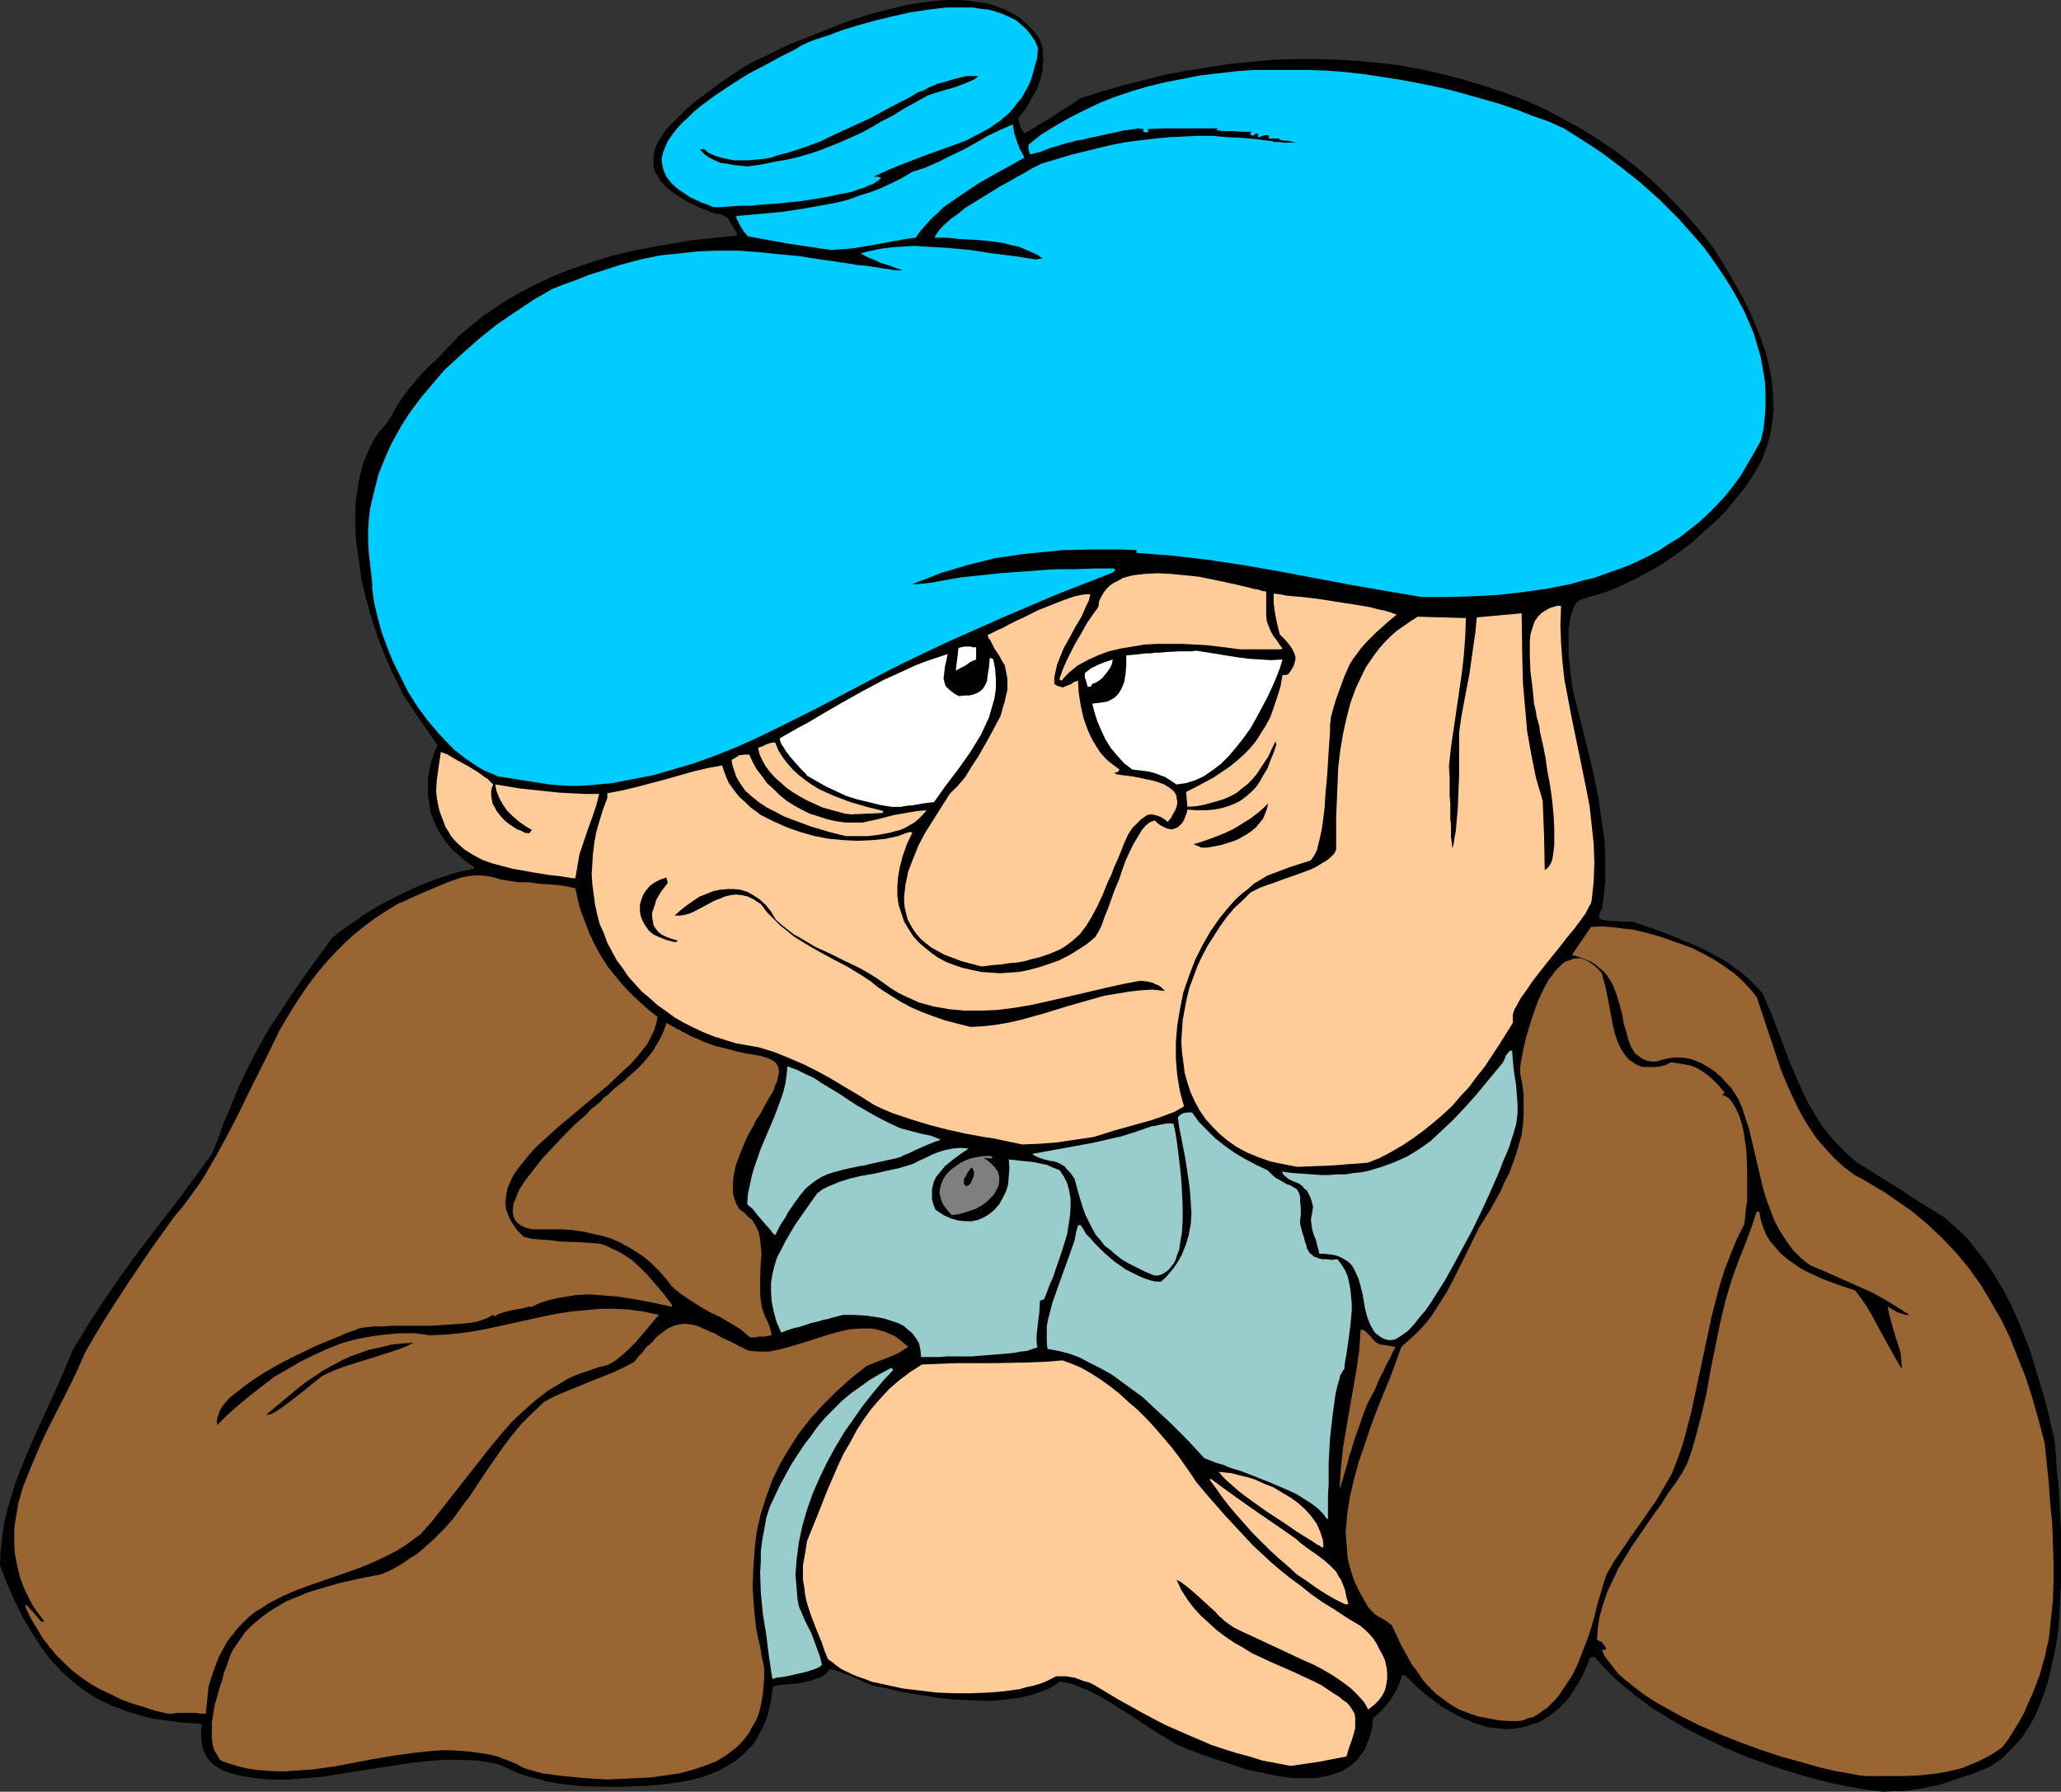 <?xml version="1.0" encoding="UTF-8" standalone="no"?>
<svg
   version="1.0"
   width="129.724mm"
   height="112.79mm"
   id="svg38"
   sodipodi:docname="Headache 7.wmf"
   xmlns:inkscape="http://www.inkscape.org/namespaces/inkscape"
   xmlns:sodipodi="http://sodipodi.sourceforge.net/DTD/sodipodi-0.dtd"
   xmlns="http://www.w3.org/2000/svg"
   xmlns:svg="http://www.w3.org/2000/svg">
  <rect width="100%" height="100%" fill="#333333" stroke="none"/>
  <sodipodi:namedview
     id="namedview38"
     pagecolor="#ffffff"
     bordercolor="#000000"
     borderopacity="0.25"
     inkscape:showpageshadow="2"
     inkscape:pageopacity="0.0"
     inkscape:pagecheckerboard="0"
     inkscape:deskcolor="#d1d1d1"
     inkscape:document-units="mm" />
  <defs
     id="defs1">
    <pattern
       id="WMFhbasepattern"
       patternUnits="userSpaceOnUse"
       width="6"
       height="6"
       x="0"
       y="0" />
  </defs>
  <path
     style="fill:#000000;fill-opacity:1;fill-rule:evenodd;stroke:none"
     d="m 448.116,426.294 -4.202,-0.485 -4.525,-0.808 -4.686,-0.97 -4.848,-1.293 -4.848,-1.454 -4.848,-1.616 -4.848,-1.778 -4.686,-1.939 -4.686,-2.262 -4.525,-2.262 -4.363,-2.586 -4.202,-2.586 -3.878,-2.909 -3.555,-2.909 -1.616,-1.454 -1.616,-1.616 -1.454,-1.616 -1.454,-1.616 -0.485,0.162 h -0.485 l -0.808,2.101 -0.97,2.101 -0.97,1.778 -1.131,1.778 -0.97,1.616 -1.131,1.293 -1.293,1.293 -1.293,1.131 -1.293,0.97 -1.293,0.808 -1.293,0.646 -1.454,0.485 -1.454,0.485 -1.454,0.323 -1.454,0.162 -1.454,0.162 -1.616,-0.162 -1.454,-0.162 -1.616,-0.162 -1.454,-0.485 -1.616,-0.485 -3.07,-1.293 -1.616,-0.808 -3.07,-1.778 -3.07,-2.262 -2.909,-2.424 -2.747,-2.747 -0.485,-0.162 h -0.323 l -0.485,1.616 -0.646,1.454 -0.646,1.293 -0.808,1.293 -0.97,1.293 -0.97,1.131 -1.131,1.131 -1.293,1.131 -0.162,2.101 -0.485,1.939 -0.646,1.778 -0.646,1.616 -0.97,1.293 -0.97,1.293 -1.131,0.97 -1.131,0.808 -1.293,0.808 -1.454,0.485 -1.454,0.485 -1.616,0.323 -1.616,0.323 h -1.778 -1.778 -1.778 l -3.717,-0.485 -3.717,-0.808 -3.878,-0.808 -3.717,-1.293 -3.555,-1.131 -3.232,-1.131 -3.07,-1.131 -1.454,-0.646 -1.293,-0.485 -1.293,-0.808 -1.616,-0.97 -1.616,-0.97 -1.778,-1.131 -3.878,-2.586 -3.878,-2.424 -3.878,-2.424 -1.939,-0.97 -1.939,-0.97 -1.778,-0.646 -1.616,-0.646 -1.616,-0.323 -1.293,-0.162 -0.97,0.808 -1.131,0.646 -2.262,0.97 -2.586,0.808 -2.747,0.646 -2.909,0.323 -3.07,0.323 h -3.232 l -3.232,-0.162 -3.07,-0.162 -3.232,-0.323 -3.07,-0.485 -3.07,-0.485 -2.909,-0.485 -2.586,-0.646 -2.424,-0.485 -2.262,-0.485 -0.485,-0.323 -0.646,-0.162 -1.293,-0.646 -2.909,-1.293 -1.454,-0.485 -1.293,-0.485 -1.131,-0.323 h -0.808 l -0.323,0.646 -0.485,0.485 -0.646,0.485 -0.808,0.323 -1.778,0.646 -1.939,0.485 -1.939,0.323 -2.101,0.162 -1.778,0.162 -0.808,0.162 -0.646,0.162 -0.323,2.101 -0.323,2.101 -0.485,1.939 -0.485,1.778 -0.808,1.778 -0.808,1.454 -0.808,1.616 -0.97,1.293 -1.131,1.131 -1.131,1.131 -1.293,1.131 -1.293,0.808 -1.293,0.808 -1.454,0.808 -3.07,1.293 -3.232,0.97 -3.394,0.646 -3.717,0.485 -3.555,0.323 -3.878,0.162 -3.717,0.162 -7.595,-0.162 -1.778,-0.162 -1.616,-0.162 -2.909,-0.323 -2.586,-0.485 -2.424,-0.646 -2.424,-0.646 -2.424,-0.808 -2.424,-1.131 -1.454,-0.646 -1.616,-0.485 -1.939,-0.323 -1.939,-0.323 -4.04,-0.162 h -4.202 l -4.04,0.323 -4.202,0.485 -8.242,1.293 -4.04,0.646 -4.202,0.646 -4.04,0.646 -4.04,0.323 -4.04,0.323 h -4.04 l -3.878,-0.323 -1.939,-0.323 -1.778,-0.323 -1.939,-0.485 -1.939,-0.646 -0.97,-0.646 -0.808,-0.485 -0.808,-0.646 -0.646,-0.646 -0.485,-0.646 -0.323,-0.646 -0.646,-1.293 -0.323,-1.454 -0.162,-1.454 v -1.454 l 0.162,-1.778 -2.586,-0.162 -2.424,-0.162 -2.262,-0.323 -2.424,-0.323 -2.101,-0.323 -2.101,-0.485 -1.939,-0.646 -1.939,-0.485 -1.939,-0.808 -1.778,-0.646 -3.394,-1.616 -3.07,-1.939 -2.909,-2.262 -2.586,-2.424 -2.586,-2.747 L 9.696,391.712 7.595,388.48 5.494,384.925 3.555,381.047 1.778,377.007 0,372.482 l 0.162,-3.394 0.323,-3.232 0.485,-3.394 0.808,-3.394 0.97,-3.232 0.97,-3.232 1.293,-3.232 1.293,-3.232 2.747,-6.302 2.909,-6.302 2.747,-6.141 2.586,-6.141 3.717,-6.141 3.878,-5.979 4.04,-5.818 4.202,-5.817 8.726,-11.312 4.202,-5.656 4.202,-5.817 0.485,-0.97 0.485,-1.131 0.646,-1.616 0.646,-1.939 0.808,-2.262 1.131,-2.424 1.131,-2.909 1.293,-3.07 2.262,-4.686 2.424,-4.686 2.586,-4.525 2.909,-4.363 2.909,-4.363 2.909,-4.202 6.141,-8.403 1.778,-1.454 1.778,-1.293 1.939,-1.293 1.939,-1.454 4.04,-2.424 4.363,-2.262 4.525,-2.101 4.525,-1.778 4.525,-1.454 2.101,-0.485 2.262,-0.485 -0.162,-0.485 -0.162,-0.162 -1.939,-1.293 -1.616,-1.454 -1.616,-1.454 -1.293,-1.616 -1.131,-1.616 -0.97,-1.616 -0.808,-1.939 -0.646,-1.778 -0.323,-2.101 -0.323,-1.939 v -1.939 -2.101 l 0.323,-1.939 0.485,-2.101 0.646,-1.939 0.808,-1.939 -3.717,-5.333 -3.555,-5.333 -0.97,-1.454 -0.808,-1.778 -1.778,-3.555 -1.778,-4.04 -1.616,-4.202 -1.454,-4.525 -1.293,-4.525 -1.131,-4.686 -0.646,-4.848 -0.646,-4.686 -0.162,-2.424 v -2.262 -2.262 l 0.162,-2.262 0.323,-2.262 0.323,-2.262 0.485,-2.101 0.485,-1.939 0.808,-2.101 0.808,-1.778 0.97,-1.939 1.131,-1.778 1.293,-1.454 1.293,-1.616 0.485,-0.808 0.485,-0.97 1.131,-1.939 1.293,-1.939 1.616,-2.101 1.616,-1.939 1.616,-1.778 1.616,-1.616 1.616,-1.454 1.616,-1.778 1.778,-1.778 1.616,-1.778 1.939,-1.616 3.717,-3.07 4.04,-2.747 4.202,-2.586 4.363,-2.262 4.525,-2.101 4.525,-1.778 4.848,-1.616 4.686,-1.454 4.848,-1.131 5.01,-0.97 4.848,-0.808 4.848,-0.808 4.848,-0.485 4.848,-0.485 0.162,-0.162 v -0.162 l -0.485,-0.97 -0.323,-0.646 -0.485,-0.646 -0.323,-0.485 -0.485,-0.97 -0.646,-0.485 -0.646,-0.323 -0.808,-0.323 h -0.485 l -0.646,-0.162 -0.646,-0.162 -0.808,-0.323 -2.424,-0.97 -2.101,-0.97 -1.778,-1.131 -1.616,-0.97 -1.454,-1.131 -1.131,-0.97 -0.97,-1.131 -0.646,-1.131 -0.646,-0.97 -0.323,-1.293 v -0.97 -1.131 l 0.162,-1.131 0.323,-1.293 0.485,-1.131 0.646,-0.97 0.808,-1.293 0.808,-1.131 2.101,-2.101 2.262,-2.262 2.586,-2.262 2.909,-2.101 2.747,-2.101 2.909,-1.939 2.909,-1.939 1.454,-0.808 1.616,-0.808 1.778,-0.808 1.939,-0.97 1.939,-0.97 2.101,-0.97 4.525,-1.778 4.848,-1.939 5.01,-1.939 5.171,-1.616 5.171,-1.293 2.586,-0.646 2.586,-0.485 2.586,-0.323 2.586,-0.323 L 225.432,0 h 2.424 l 2.424,0.162 2.262,0.323 2.262,0.323 2.101,0.646 2.101,0.808 1.939,0.97 1.778,1.131 1.616,1.454 1.616,1.616 1.293,1.778 0.485,1.293 0.323,1.293 v 1.131 l 0.162,1.293 -0.162,1.131 v 1.293 l -0.646,2.424 -0.808,2.262 -1.293,2.262 -1.293,2.262 -1.778,2.262 0.323,1.454 0.323,0.97 0.323,0.485 0.323,0.646 h 0.323 l 0.485,-0.323 0.646,-0.323 0.808,-0.485 0.808,-0.485 0.97,-0.646 2.262,-1.293 0.97,-0.646 1.131,-0.808 2.101,-1.293 0.97,-0.646 0.808,-0.485 0.646,-0.485 0.485,-0.323 5.01,-1.616 5.01,-1.454 5.171,-1.293 5.01,-1.293 5.171,-0.97 5.171,-0.808 5.171,-0.808 5.171,-0.485 5.171,-0.485 5.171,-0.162 h 5.171 l 5.171,0.162 5.01,0.323 5.171,0.485 5.01,0.646 5.01,0.97 5.01,1.131 4.848,1.293 4.848,1.454 4.848,1.616 4.686,1.778 4.686,2.101 4.525,2.424 4.363,2.424 4.363,2.747 4.202,2.909 4.202,3.232 3.878,3.394 3.878,3.717 3.717,3.878 3.555,4.04 3.394,4.363 3.555,5.818 3.394,5.979 1.616,3.232 1.293,3.07 1.293,3.232 1.131,3.232 0.808,3.232 0.646,3.394 0.323,3.394 0.162,3.394 -0.323,3.394 -0.323,1.778 -0.323,1.616 -0.485,1.778 -0.646,1.778 -0.646,1.778 -0.808,1.616 -1.778,2.909 -1.778,2.586 -2.262,2.747 -2.101,2.586 -2.424,2.424 -2.586,2.262 -2.586,2.424 -2.747,2.101 -2.747,1.939 -2.909,1.939 -2.909,1.616 -3.07,1.616 -3.07,1.454 -3.07,1.293 -3.232,0.97 -3.232,0.97 -0.808,0.646 -0.646,0.97 -0.323,1.131 -0.485,1.293 -0.162,1.293 -0.323,1.454 v 3.07 3.232 l 0.323,2.909 0.162,1.616 0.162,1.131 0.162,1.293 0.162,0.97 0.646,2.909 0.808,3.07 1.616,6.464 1.616,6.625 1.454,6.949 0.485,3.394 0.485,3.394 0.485,3.394 0.162,3.394 v 3.394 3.232 l -0.323,3.232 -0.485,3.232 -0.323,0.323 -0.162,0.485 -0.162,0.485 v 0.323 0.485 l 0.646,0.323 0.808,0.162 0.97,0.162 h 1.131 l 2.262,0.162 h 2.101 l 3.878,1.293 4.04,1.454 4.363,1.778 4.202,1.778 2.101,1.131 2.101,1.131 1.939,1.131 1.778,1.293 1.939,1.454 1.616,1.454 1.616,1.616 1.454,1.616 2.262,5.333 2.101,5.494 0.97,2.586 0.97,2.586 2.262,5.333 1.131,2.424 1.293,2.586 1.454,2.424 1.454,2.424 1.778,2.262 1.939,2.262 2.262,2.262 2.424,2.101 5.171,3.232 5.171,3.232 5.171,3.394 2.747,1.616 2.747,1.778 2.747,2.424 2.586,2.424 2.262,2.909 2.262,2.909 2.101,3.232 1.939,3.232 1.778,3.394 1.616,3.555 1.454,3.555 1.454,3.717 1.131,3.717 1.131,3.717 1.131,3.717 0.97,3.717 0.808,3.555 0.808,3.555 0.162,2.262 0.162,2.262 0.162,2.586 0.323,2.586 0.162,2.747 0.162,2.747 0.323,5.979 v 6.141 6.141 l -0.323,6.302 -0.162,3.07 -0.323,3.07 -0.485,3.07 -0.646,2.909 -0.646,2.909 -0.646,2.747 -0.97,2.747 -0.97,2.586 -1.131,2.586 -1.293,2.262 -1.454,2.262 -1.616,1.939 -1.778,1.778 -1.778,1.778 -2.101,1.454 -2.424,1.131 -2.424,0.97 -2.586,0.808 -2.424,0.808 -2.262,0.808 -2.262,0.485 -2.262,0.485 -2.262,0.323 -2.101,0.323 h -2.424 z"
     id="path1" />
  <path
     style="fill:#996532;fill-opacity:1;fill-rule:evenodd;stroke:none"
     d="m 144.47,423.385 -5.333,-0.323 -5.171,-0.485 -2.424,-0.323 -2.424,-0.323 -2.424,-0.646 -2.101,-0.646 -2.101,-1.131 -2.101,-0.808 -2.101,-0.808 -2.101,-0.485 -2.101,-0.323 -2.262,-0.323 -2.101,-0.162 -2.262,-0.162 h -2.424 l -2.262,0.162 -4.686,0.485 -4.525,0.646 -4.848,0.808 -9.373,1.778 -4.686,0.646 -4.525,0.323 -2.262,0.162 h -2.262 l -2.262,-0.162 -2.101,-0.162 -2.262,-0.323 -2.101,-0.485 -2.101,-0.646 -1.939,-0.646 -0.646,-0.485 -0.323,-0.646 -0.808,-1.293 -0.485,-1.454 -0.162,-1.616 v -1.939 -1.778 l 0.323,-2.101 0.323,-1.939 1.131,-4.04 0.646,-1.939 0.485,-1.939 0.646,-1.616 0.485,-1.454 0.485,-1.293 0.485,-0.97 1.454,-2.101 1.454,-2.101 1.778,-1.778 1.939,-1.616 1.939,-1.454 2.101,-1.293 2.262,-1.293 2.424,-0.97 2.262,-0.97 2.586,-0.808 5.01,-1.454 5.01,-1.131 5.01,-0.97 1.939,-0.808 1.778,-0.97 1.616,-0.97 1.616,-1.131 1.616,-0.97 1.293,-1.131 2.747,-2.424 2.424,-2.424 2.262,-2.586 1.939,-2.747 2.101,-2.747 3.717,-5.656 4.04,-5.818 2.101,-2.747 2.262,-2.747 2.586,-2.586 2.747,-2.586 2.747,-1.454 2.747,-1.131 5.494,-2.262 5.333,-2.101 2.747,-1.293 2.424,-1.293 0.97,-1.293 0.97,-0.97 0.808,-1.131 0.97,-0.808 0.808,-0.808 0.646,-0.808 1.454,-1.131 1.293,-0.97 1.454,-0.646 1.293,-0.323 1.293,-0.162 1.454,0.162 1.454,0.323 1.454,0.646 1.778,0.808 0.97,0.323 0.97,0.646 0.97,0.485 2.424,1.131 1.131,0.646 2.747,1.293 2.424,0.162 h 2.262 l 2.424,-0.485 2.424,-0.646 4.848,-1.454 2.424,-0.808 2.586,-0.808 2.424,-0.646 2.262,-0.485 2.424,-0.162 h 2.424 l 1.131,0.162 1.131,0.323 1.131,0.323 1.131,0.485 1.131,0.485 1.131,0.808 0.97,0.808 1.131,0.97 -2.262,1.454 -2.586,1.131 -2.586,0.97 -2.424,0.97 -3.878,3.07 -3.555,3.232 -3.232,3.232 -2.909,3.232 -2.747,3.555 -2.262,3.555 -2.101,3.555 -1.778,3.717 -1.454,4.04 -1.293,4.04 -0.97,4.202 -0.485,4.202 -0.323,4.525 -0.162,4.525 0.323,4.848 0.485,4.848 0.323,1.454 0.162,0.97 0.485,1.939 0.162,0.97 0.162,1.131 0.323,1.454 0.162,0.808 0.162,0.97 v 2.101 l -0.162,2.101 -0.162,1.778 -0.323,1.939 -0.323,1.616 -0.485,1.616 -0.646,1.454 -0.808,1.293 -0.646,1.293 -0.97,1.293 -0.97,1.131 -0.97,0.97 -2.262,1.778 -2.586,1.616 -2.909,1.131 -2.909,0.97 -3.07,0.808 -3.394,0.485 -3.394,0.485 -3.394,0.162 z"
     id="path2" />
  <path
     style="fill:#996532;fill-opacity:1;fill-rule:evenodd;stroke:none"
     d="m 444.076,422.577 -1.616,-0.162 -1.778,-0.323 -1.778,-0.323 -1.939,-0.323 -2.101,-0.485 -2.101,-0.485 -4.525,-1.293 -4.686,-1.293 -4.848,-1.616 -4.848,-1.778 -4.848,-1.939 -4.848,-2.101 -4.525,-2.262 -4.363,-2.424 -1.939,-1.131 -1.939,-1.293 -1.778,-1.293 -1.616,-1.293 -1.616,-1.293 -1.454,-1.293 -1.131,-1.454 -1.131,-1.454 -0.97,-1.293 -0.646,-1.454 h 0.97 v -0.485 l -0.323,-0.485 -0.485,-0.646 -0.323,-0.323 -0.485,-0.162 -0.485,-0.323 0.162,-2.747 0.485,-2.909 0.808,-2.747 0.97,-2.909 1.293,-2.747 1.293,-2.747 3.232,-5.333 3.555,-5.171 1.778,-2.586 1.778,-2.424 1.616,-2.586 1.778,-2.424 1.454,-2.262 1.293,-2.424 0.97,-2.747 0.808,-2.747 1.454,-5.494 1.293,-5.494 0.97,-5.494 2.262,-11.15 1.293,-5.494 1.616,-5.333 1.454,-4.04 1.616,-4.04 1.454,-3.878 1.293,-3.878 h 0.323 0.323 l 0.323,1.939 0.646,1.939 0.646,1.616 0.97,1.616 1.293,1.454 1.131,1.293 1.454,1.293 1.616,1.131 1.616,1.131 1.778,0.97 3.555,1.616 3.878,1.454 3.878,1.293 1.454,1.939 1.454,2.101 1.293,2.262 1.293,2.424 2.747,5.01 1.454,2.586 1.454,2.424 -0.162,-1.778 -0.162,-1.939 -0.485,-1.778 -0.646,-1.939 -1.131,-3.878 -0.485,-1.778 -0.323,-1.778 0.323,0.162 0.485,0.323 0.646,0.323 0.808,0.485 1.454,0.485 0.646,0.162 h 0.808 l -3.07,-1.939 -2.909,-1.778 -2.909,-1.616 -2.909,-1.293 -5.818,-2.586 -2.909,-1.293 -3.07,-1.293 -1.131,-0.808 -1.131,-0.97 -1.939,-1.939 -1.616,-2.262 -1.454,-2.262 -1.293,-2.424 -0.97,-2.586 -0.97,-2.586 -0.808,-2.747 -1.293,-5.494 -1.293,-5.494 -0.646,-2.747 -0.808,-2.424 -0.808,-2.586 -0.97,-2.262 -1.778,-2.747 -1.131,-1.131 -0.97,-1.131 -1.131,-0.97 -1.131,-0.97 -1.131,-0.646 -1.293,-0.808 -1.131,-0.485 -1.293,-0.485 -1.293,-0.323 -1.454,-0.162 h -1.293 l -1.454,0.162 -1.454,0.323 -1.616,0.485 h -1.131 l -0.97,-0.162 -0.808,-0.323 -0.808,-0.485 -0.646,-0.485 -0.646,-0.485 -0.485,-0.808 -0.485,-0.808 -0.646,-1.616 -0.485,-1.939 -0.646,-2.101 -0.323,-2.101 -0.646,-2.262 -0.646,-2.262 -0.808,-2.101 -0.485,-0.97 -0.646,-0.97 -0.646,-0.97 -0.808,-0.808 -0.97,-0.808 -0.97,-0.808 -1.131,-0.646 -1.293,-0.485 -1.293,-0.485 -1.616,-0.485 4.525,-6.625 2.262,-0.162 2.586,0.162 2.586,0.323 2.747,0.323 2.747,0.646 2.909,0.808 2.909,0.97 2.747,0.97 2.909,1.131 2.586,1.293 2.586,1.454 2.424,1.616 2.262,1.616 1.939,1.778 1.778,1.939 1.454,1.778 1.939,5.817 1.939,5.818 1.939,5.817 1.131,2.747 1.293,2.909 1.293,2.747 1.454,2.747 1.616,2.586 1.616,2.424 2.101,2.424 2.101,2.262 2.262,2.101 2.586,1.939 2.424,1.293 2.424,1.454 2.424,1.454 2.101,1.454 2.101,1.454 2.101,1.454 3.878,3.232 3.555,3.394 3.232,3.394 3.07,3.717 2.747,3.878 2.424,4.04 2.424,4.202 2.101,4.363 1.778,4.525 1.939,4.848 1.616,5.01 1.454,5.171 1.454,5.494 0.97,9.373 0.323,4.848 0.485,4.686 0.162,4.686 0.162,4.686 v 4.525 l -0.162,4.686 -0.485,4.525 -0.485,4.525 -0.97,4.363 -1.293,4.525 -0.808,2.101 -0.808,2.101 -0.97,2.101 -0.97,2.262 -1.131,2.101 -1.293,2.101 -1.293,2.101 -1.454,1.939 -1.778,1.293 -1.939,1.131 -1.939,0.97 -1.939,0.808 -1.939,0.808 -1.939,0.485 -2.101,0.485 -1.939,0.323 -4.202,0.485 -4.202,0.162 z"
     id="path3" />
  <path
     style="fill:#ffcc99;fill-opacity:1;fill-rule:evenodd;stroke:none"
     d="m 307.04,420.153 -3.394,-0.646 -3.394,-0.646 -3.07,-0.97 -3.07,-0.808 -3.07,-0.97 -2.909,-0.97 -5.656,-2.424 -5.494,-2.424 -5.494,-2.909 -5.494,-3.07 -5.656,-3.394 -1.293,-0.646 -1.293,-0.323 -2.101,-0.808 -1.131,-0.162 -0.97,-0.162 h -1.131 -1.131 l -1.293,0.646 -1.293,0.646 -1.293,0.485 -1.616,0.485 -1.616,0.323 -1.616,0.485 -3.555,0.485 -3.878,0.323 -4.04,0.162 h -4.04 l -4.202,-0.162 -4.04,-0.485 -4.04,-0.485 -3.717,-0.808 -3.717,-0.808 -1.616,-0.646 -1.454,-0.485 -1.616,-0.646 -1.293,-0.646 -1.293,-0.646 -1.131,-0.808 -0.97,-0.808 -0.97,-0.646 -0.808,-1.939 -0.646,-1.939 -1.454,-3.555 -1.293,-3.394 -0.97,-3.07 -0.323,-1.778 -0.162,-1.454 -0.323,-1.778 v -1.616 -1.778 l 0.323,-1.778 0.323,-1.939 0.323,-2.101 2.424,-5.979 2.424,-6.141 2.586,-5.979 1.293,-2.747 1.616,-2.747 1.454,-2.747 1.778,-2.747 1.778,-2.424 2.101,-2.424 2.101,-2.262 2.424,-2.101 2.586,-1.939 2.747,-1.778 4.04,-0.162 4.202,-0.162 h 8.565 l 8.403,-0.162 4.202,-0.162 4.04,-0.323 2.262,0.808 2.262,0.97 2.262,1.293 2.262,1.454 2.262,1.616 2.262,1.778 2.101,1.939 2.262,1.939 2.101,2.101 1.939,2.101 1.939,2.262 1.939,2.262 1.616,2.101 1.616,2.262 1.454,2.101 1.293,1.939 2.424,2.909 2.262,2.586 2.262,2.586 2.262,2.424 2.101,2.262 2.101,2.262 4.363,4.04 2.262,1.939 2.424,1.939 2.424,1.778 2.424,1.939 2.747,1.939 2.909,1.778 2.909,1.939 3.232,1.939 1.131,0.97 0.97,0.97 0.97,1.131 0.808,1.293 0.646,1.293 0.646,1.131 0.646,1.454 0.323,1.454 0.162,1.293 v 1.454 l -0.162,1.293 -0.323,1.454 -0.646,1.293 -0.808,1.131 -1.131,1.131 -1.454,1.131 -0.485,-0.97 -0.485,-0.808 -1.454,-1.616 -1.616,-1.616 -1.939,-1.454 -2.101,-1.454 -2.424,-1.454 -2.424,-1.293 -2.586,-1.131 -5.171,-2.424 -2.424,-1.131 -2.424,-1.131 -2.424,-1.131 -2.101,-0.97 -1.939,-0.97 -1.616,-1.131 -0.485,-0.323 -0.646,-0.646 -0.808,-0.646 -0.646,-0.808 -1.778,-1.616 -1.778,-1.616 -1.778,-1.616 -0.97,-0.808 -0.808,-0.646 -0.646,-0.485 -0.646,-0.485 -0.646,-0.323 -0.323,-0.162 1.131,2.424 1.454,2.262 1.454,1.939 1.778,1.939 1.778,1.616 1.939,1.778 1.939,1.454 2.101,1.454 2.262,1.293 2.101,1.293 4.848,2.262 4.848,2.101 4.848,2.262 0.97,0.485 0.97,0.485 1.454,0.97 1.454,0.97 1.293,0.808 0.97,0.808 0.97,0.646 0.808,0.97 0.485,0.808 0.485,0.808 0.162,0.97 v 1.131 1.293 l -0.323,1.293 -0.485,1.616 -0.646,1.778 -0.646,2.101 -6.626,1.293 -3.394,0.485 z"
     id="path4" />
  <path
     style="fill:#996532;fill-opacity:1;fill-rule:evenodd;stroke:none"
     d="m 359.56,409.488 -2.909,-0.162 -2.586,-0.485 -2.586,-0.485 -2.262,-0.808 -2.101,-0.808 -1.939,-1.131 -1.778,-1.293 -1.778,-1.293 -1.616,-1.616 -1.454,-1.616 -1.293,-1.939 -1.454,-1.939 -1.131,-2.101 -1.293,-2.262 -1.131,-2.424 -1.131,-2.424 -1.293,-0.97 -0.485,-0.323 -0.485,-0.323 -0.97,-0.485 -0.97,-0.646 -1.454,-1.616 -1.131,-1.939 -0.97,-1.778 -0.97,-1.939 -0.646,-1.778 -0.646,-2.101 -0.485,-1.939 -0.162,-2.101 -0.162,-1.939 -0.162,-2.101 0.162,-2.101 0.162,-2.101 0.646,-4.202 0.97,-4.202 1.131,-4.202 1.454,-4.202 1.454,-4.363 1.454,-3.878 1.616,-4.04 1.616,-3.878 1.293,-3.555 1.293,-3.555 1.616,-1.454 1.616,-1.454 1.454,-1.454 1.454,-1.616 1.293,-1.778 1.131,-1.778 2.262,-3.555 1.939,-3.717 1.939,-3.878 3.717,-7.595 2.747,-4.363 2.424,-4.363 0.97,-2.262 1.131,-2.101 0.808,-2.262 0.808,-2.262 0.646,-2.262 0.646,-2.262 0.323,-2.424 0.162,-2.262 v -2.424 -2.424 l -0.323,-2.586 -0.485,-2.424 v -0.808 -0.808 l 0.162,-1.131 0.162,-0.97 0.485,-2.424 0.646,-2.747 0.808,-2.747 0.97,-2.909 0.97,-2.747 1.293,-2.747 1.293,-2.424 0.808,-0.97 0.646,-0.97 0.808,-0.808 0.808,-0.808 0.808,-0.646 0.97,-0.323 0.808,-0.323 0.97,-0.162 h 0.97 l 0.97,0.323 0.97,0.485 0.97,0.646 1.131,0.97 0.97,1.131 0.485,1.778 0.485,1.778 0.808,4.202 0.808,4.363 0.485,2.101 0.646,1.939 0.808,1.778 0.97,1.454 0.646,0.808 0.485,0.485 0.808,0.485 0.646,0.485 0.808,0.323 0.808,0.323 h 0.97 0.97 1.131 l 1.131,-0.162 1.293,-0.323 1.293,-0.646 2.101,0.323 1.939,0.323 1.616,0.485 1.454,0.808 1.454,0.97 1.293,1.131 1.454,1.454 1.454,1.778 -0.323,0.162 -0.162,0.323 0.646,0.323 0.646,0.323 0.485,0.485 0.485,0.646 0.808,1.293 0.808,1.778 0.646,1.939 0.485,2.101 0.323,2.262 0.323,2.424 0.162,4.848 v 2.424 2.262 2.262 l -0.323,1.939 -0.162,1.939 -0.162,1.454 -1.778,3.555 -1.454,3.555 -1.454,3.717 -1.131,3.555 -0.97,3.717 -0.97,3.717 -1.616,7.595 -1.616,7.595 -1.616,7.595 -0.97,3.717 -0.97,3.717 -1.293,3.717 -1.454,3.717 -1.778,3.07 -1.778,3.07 -4.04,5.817 -2.101,2.909 -1.939,2.909 -2.101,3.07 -1.778,3.07 -0.646,1.939 -0.323,1.131 -0.323,1.131 -0.808,2.586 -0.646,2.747 -0.808,2.909 -0.97,2.909 -1.131,2.909 -1.131,2.909 -1.293,2.747 -1.616,2.424 -1.616,2.424 -0.97,1.131 -0.97,0.97 -0.97,0.97 -0.97,0.646 -1.131,0.808 -1.131,0.646 -1.293,0.323 -1.131,0.485 -1.293,0.162 z"
     id="path5" />
  <path
     style="fill:#996532;fill-opacity:1;fill-rule:evenodd;stroke:none"
     d="m 39.915,407.71 -2.909,-0.646 -2.909,-0.97 -2.747,-0.808 -2.586,-0.97 -2.586,-1.293 -2.424,-1.131 -2.262,-1.293 -2.101,-1.454 -2.101,-1.616 -1.939,-1.778 -1.778,-1.778 -1.778,-2.101 -1.616,-2.101 -1.454,-2.424 -1.454,-2.424 -1.293,-2.747 0.162,-0.162 v -0.162 -0.162 l 1.939,2.101 1.778,2.101 0.646,-0.162 L 9.05,383.794 7.595,381.693 6.626,379.754 5.656,377.653 4.848,375.552 4.363,373.613 3.878,371.512 3.555,369.573 3.394,367.634 v -2.101 -1.939 l 0.323,-2.101 0.323,-1.939 0.323,-1.939 1.131,-3.878 1.616,-4.04 1.616,-3.878 1.778,-4.04 1.939,-3.878 4.04,-7.918 1.939,-4.04 1.778,-4.04 2.424,-4.202 2.424,-4.04 5.333,-8.241 5.333,-7.918 5.656,-7.918 1.939,-2.262 1.778,-2.424 1.778,-2.424 1.616,-2.424 2.909,-5.01 2.747,-5.01 2.586,-5.01 2.424,-5.01 5.01,-10.019 2.424,-5.01 2.909,-4.848 1.454,-2.262 1.616,-2.424 1.616,-2.262 1.778,-2.262 1.778,-2.101 2.101,-2.262 2.101,-2.101 2.262,-2.101 2.424,-1.939 2.586,-1.939 2.747,-1.778 2.909,-1.778 1.293,-0.485 1.293,-0.646 2.909,-1.293 3.07,-1.293 3.07,-1.293 3.232,-1.131 1.616,-0.323 1.616,-0.162 h 1.616 l 1.454,0.162 1.616,0.323 1.454,0.485 2.101,0.323 2.262,0.323 h 2.262 l 2.262,0.323 4.525,0.323 2.262,0.323 2.101,0.485 0.485,2.262 0.485,2.101 0.808,2.262 0.808,2.101 0.808,2.101 0.97,2.101 1.131,2.101 1.131,1.939 1.293,1.939 1.454,1.778 1.454,1.778 1.616,1.778 1.616,1.616 1.778,1.616 1.778,1.616 1.939,1.454 -0.323,1.616 -0.485,1.616 -0.808,1.616 -0.808,1.616 -1.293,1.616 -1.293,1.616 -1.454,1.616 -1.778,1.616 -3.555,3.394 -3.878,3.232 -7.918,6.625 -3.555,3.232 -1.778,1.616 -1.454,1.616 -1.454,1.778 -1.293,1.616 -1.131,1.616 -0.808,1.616 -0.646,1.616 -0.323,1.778 -0.162,1.616 0.162,1.616 0.646,1.616 0.808,1.616 1.131,1.616 0.808,0.808 0.808,0.808 1.939,0.485 2.101,0.162 2.262,0.162 2.262,0.323 4.848,0.162 2.262,0.162 2.262,0.162 1.616,0.485 1.293,0.646 1.454,0.646 1.131,0.646 2.262,1.454 1.939,1.778 1.778,1.778 1.939,2.262 1.939,2.262 0.97,1.293 1.131,1.454 h -0.162 v 0.323 l -4.525,-0.97 -4.202,-0.808 -4.202,-0.646 -4.04,-0.323 -1.939,-0.162 h -2.101 l -1.939,0.162 -2.101,0.323 -1.939,0.323 -2.101,0.485 -2.101,0.646 -2.101,0.97 h -0.808 l -1.131,0.323 -2.747,0.485 -1.293,0.323 -1.131,0.323 -0.97,0.323 -0.646,0.485 -0.323,-0.162 -0.323,-0.162 v 0 l -0.485,0.323 -0.485,0.323 -1.293,0.485 -1.454,0.485 -1.939,0.323 -1.939,0.162 -2.262,0.162 -2.262,0.162 -2.424,0.162 h -4.848 -2.424 -2.262 l -2.101,0.162 h -1.939 l -1.616,0.162 -1.454,0.162 -0.646,0.162 -0.646,0.323 -0.97,0.323 -0.97,0.323 -1.131,0.485 -1.131,0.485 -2.747,1.131 -2.747,1.131 -2.909,1.454 -3.07,1.454 -3.07,1.616 -3.07,1.778 -2.747,1.778 -2.424,1.778 -2.262,1.778 -0.97,0.808 -0.808,0.97 -0.808,0.97 -0.485,0.808 -0.323,0.97 -0.323,0.808 -0.162,0.97 0.162,0.808 2.424,-2.424 2.747,-2.424 2.747,-2.262 2.909,-2.262 2.747,-2.101 3.07,-1.778 3.07,-1.778 3.232,-1.616 3.232,-1.454 3.232,-1.293 3.394,-0.97 3.394,-0.646 3.555,-0.485 3.555,-0.323 h 3.717 l 3.555,0.485 3.717,-0.162 3.394,-0.323 3.394,-0.485 3.394,-0.646 13.251,-2.909 3.232,-0.646 3.232,-0.485 3.394,-0.323 3.394,-0.323 h 3.394 l 3.394,0.162 3.555,0.485 3.717,0.808 -1.293,1.454 -1.454,1.778 -2.909,3.394 -1.616,1.616 -1.616,1.454 -1.616,1.293 -1.778,0.97 -2.101,0.485 -1.778,0.646 -1.939,0.646 -1.778,0.646 -1.778,0.808 -1.616,0.97 -3.232,1.939 -2.909,2.262 -2.747,2.424 -2.747,2.586 -2.424,2.747 -2.424,2.909 -2.424,3.07 -9.534,12.12 -2.424,3.07 -2.586,2.909 -1.778,1.293 -1.778,1.293 -1.778,1.131 -1.778,0.97 -3.717,1.778 -3.878,1.616 -3.717,1.293 -3.717,1.293 -3.717,1.293 -3.555,1.293 -3.394,1.454 -3.394,1.778 -1.454,0.97 -1.616,0.97 -1.454,1.131 -1.293,1.293 -1.454,1.454 -1.131,1.454 -1.293,1.616 -0.97,1.778 -1.131,2.101 -0.808,2.101 -0.808,2.262 -0.808,2.586 -0.646,6.464 h -1.454 l -0.646,-0.162 h -4.848 l -0.97,0.162 z"
     id="path6" />
  <path
     style="fill:#99cccc;fill-opacity:1;fill-rule:evenodd;stroke:none"
     d="m 183.739,399.469 -0.808,-5.333 -0.646,-5.171 -0.808,-5.01 -0.485,-5.01 -0.162,-4.848 0.162,-2.586 v -2.424 l 0.323,-2.586 0.485,-2.586 0.485,-2.747 0.808,-2.586 2.424,-5.171 2.747,-5.01 1.454,-2.262 1.616,-2.424 1.616,-2.101 1.616,-2.262 1.778,-2.101 1.939,-1.939 1.939,-1.939 2.101,-1.778 2.262,-1.616 2.262,-1.616 2.424,-1.454 2.747,-1.454 0.485,0.485 -2.424,2.586 -2.424,2.909 -2.424,3.07 -2.262,3.232 -2.262,3.232 -2.101,3.555 -1.939,3.555 -1.778,3.717 -1.616,3.717 -1.293,3.717 -1.131,3.878 -0.808,3.878 -0.485,3.717 -0.323,3.878 0.162,1.939 0.162,1.939 0.162,1.939 0.323,1.778 1.454,3.394 1.616,3.232 1.293,3.555 0.646,1.778 0.485,1.939 -0.485,0.485 -0.646,0.323 -1.293,0.485 -1.616,0.485 -3.555,0.808 -1.616,0.323 -1.454,0.162 z"
     id="path7" />
  <path
     style="fill:#000000;fill-opacity:1;fill-rule:evenodd;stroke:none"
     d="m 327.563,386.864 -1.131,-0.808 -0.97,-0.808 -0.646,-0.808 -0.162,-0.485 -0.162,-0.323 h 0.323 l 0.646,0.323 0.97,0.646 1.131,0.97 0.97,0.97 z"
     id="path8" />
  <path
     style="fill:#ffcc99;fill-opacity:1;fill-rule:evenodd;stroke:none"
     d="m 319.968,381.693 -2.262,-1.131 -2.262,-1.293 -2.262,-1.454 -2.262,-1.616 -2.424,-1.616 -2.101,-1.939 -2.262,-1.939 -2.101,-1.939 -4.202,-4.202 -3.717,-4.202 -1.778,-2.101 -1.616,-2.101 -1.454,-2.101 -1.454,-1.939 0.162,-0.323 4.848,3.555 5.01,3.555 5.171,3.555 2.586,1.778 2.747,1.939 1.293,1.131 1.293,0.97 1.131,0.808 0.97,0.646 1.939,1.454 1.454,1.293 1.454,1.454 0.485,0.97 0.646,0.97 0.485,1.131 0.485,1.293 0.323,1.616 0.485,1.778 z"
     id="path9" />
  <path
     style="fill:#ffcc99;fill-opacity:1;fill-rule:evenodd;stroke:none"
     d="m 314.635,368.28 -0.646,-0.485 -0.646,-0.323 -1.454,-0.97 -1.616,-0.97 -1.778,-1.131 -3.555,-2.424 -3.717,-2.424 -3.394,-2.424 -1.778,-1.293 -1.454,-1.131 -1.454,-1.293 -1.293,-1.131 -0.97,-0.97 -0.97,-1.131 1.454,0.162 1.616,0.162 1.778,0.485 2.101,0.485 1.939,0.646 2.101,0.97 2.101,0.808 2.101,1.293 1.939,1.131 1.778,1.293 1.616,1.454 1.454,1.616 1.293,1.778 0.808,1.778 0.323,0.97 0.323,0.97 0.162,0.97 v 0.97 h -0.162 z"
     id="path10" />
  <path
     style="fill:#99cccc;fill-opacity:1;fill-rule:evenodd;stroke:none"
     d="m 315.604,361.332 -0.808,-1.131 -1.293,-1.293 -1.454,-1.131 -1.778,-1.131 -1.778,-1.131 -2.101,-0.97 -4.525,-1.939 -4.525,-1.778 -2.101,-0.808 -2.101,-0.646 -0.97,-0.323 -0.97,-0.485 -1.778,-0.485 -1.616,-0.646 -1.293,-0.485 -1.939,-2.101 -1.939,-2.101 -4.202,-4.202 -4.363,-4.04 -2.262,-2.101 -2.424,-1.778 -2.424,-1.778 -2.424,-1.778 -2.586,-1.454 -2.586,-1.293 -2.424,-1.293 -2.586,-0.97 -2.586,-0.646 -2.586,-0.485 -0.162,-1.778 v -1.778 -1.778 l 0.323,-1.778 0.485,-1.778 0.485,-1.939 1.293,-3.717 2.747,-7.595 1.293,-3.717 0.323,-1.778 0.485,-1.778 h 0.646 l 0.646,0.97 0.646,1.131 0.97,0.97 0.97,1.131 2.262,2.262 2.424,2.101 2.747,1.939 1.616,0.808 1.293,0.646 1.454,0.646 1.454,0.485 1.293,0.323 h 1.293 l 1.131,-0.97 0.97,-1.131 0.808,-0.97 0.808,-1.131 0.646,-1.131 0.646,-1.131 0.97,-2.424 0.646,-2.262 0.485,-2.586 0.162,-2.424 -0.162,-2.586 -0.162,-2.586 -0.323,-2.586 -0.808,-5.333 -0.97,-5.01 -0.485,-2.424 -0.323,-2.424 0.646,-0.646 0.646,-0.323 0.97,-0.162 h 1.131 l 1.616,2.262 1.939,1.939 1.939,1.939 2.262,1.778 2.262,1.616 2.424,1.454 2.747,1.454 2.747,1.293 1.131,1.131 0.97,0.808 0.97,0.485 0.808,0.485 0.808,0.485 h 0.323 l 0.323,0.162 1.131,0.646 0.485,0.323 0.323,0.485 0.323,0.646 0.162,0.808 v 1.131 l 0.162,1.293 v 1.778 l -0.162,1.131 v 0.97 l 0.323,1.293 0.323,1.131 0.323,0.97 0.162,0.808 0.323,0.808 0.162,0.808 0.646,1.131 0.485,0.323 0.485,0.485 0.485,0.162 0.808,0.323 0.808,0.162 h 0.97 l 1.131,0.162 1.454,-0.162 0.97,1.293 0.808,1.293 0.646,1.454 0.323,1.454 0.323,1.616 0.162,1.778 0.162,1.616 v 1.778 l -0.323,3.555 -0.485,3.555 -0.485,3.394 -0.323,1.778 -0.162,1.616 -0.323,0.323 -0.323,0.646 -0.323,0.485 -0.162,0.808 -0.485,1.616 -0.485,2.101 -0.323,2.424 -0.323,2.424 -0.323,2.747 -0.323,2.747 -0.323,5.817 v 2.747 2.586 l -0.162,2.424 v 5.817 l -0.162,-0.162 z"
     id="path11" />
  <path
     style="fill:#996532;fill-opacity:1;fill-rule:evenodd;stroke:none"
     d="m 318.675,354.06 0.323,-4.848 0.485,-4.686 0.808,-4.848 0.808,-4.686 1.616,-9.211 0.646,-4.686 0.323,-4.686 h 0.323 v -0.162 l 0.808,0.485 0.485,0.485 0.485,0.485 0.323,0.323 0.646,0.808 0.162,0.162 0.162,0.162 0.646,0.485 0.485,0.162 0.485,0.162 h 0.485 l 0.808,0.162 0.808,0.162 1.131,0.162 -0.162,0.485 -0.485,0.808 -0.162,0.485 -0.323,0.646 -0.323,0.646 -0.485,0.808 -0.485,0.97 -0.485,1.131 -0.646,1.131 -0.646,1.454 -0.646,1.616 -0.97,1.778 -0.97,1.939 -0.808,2.101 -0.646,1.939 -1.293,3.555 -0.97,3.232 -0.485,1.293 -0.323,1.454 -0.323,1.131 -0.323,1.131 -0.323,0.97 -0.162,0.808 -0.323,0.808 -0.162,0.646 -0.162,0.323 v 0.162 z"
     id="path12" />
  <path
     style="fill:#000000;fill-opacity:1;fill-rule:evenodd;stroke:none"
     d="m 63.347,336.607 2.101,-1.778 1.939,-1.616 3.878,-3.232 1.939,-1.454 1.939,-1.293 1.939,-1.293 2.101,-1.131 2.101,-1.131 2.101,-0.97 2.262,-0.808 2.262,-0.808 2.424,-0.485 2.586,-0.646 2.747,-0.323 2.747,-0.162 -2.424,1.131 -2.747,0.97 -5.656,1.778 -5.656,1.778 -2.586,0.97 -2.747,1.293 -0.162,0.162 -0.162,0.162 -0.646,0.485 -0.646,0.485 -0.808,0.646 -0.97,0.808 -0.97,0.808 -2.101,1.616 -2.101,1.616 -1.131,0.808 -0.97,0.646 -0.808,0.485 -0.646,0.323 -0.646,0.162 z"
     id="path13" />
  <path
     style="fill:#99cccc;fill-opacity:1;fill-rule:evenodd;stroke:none"
     d="m 219.129,322.872 -0.162,-1.616 -0.323,-1.616 -0.646,-1.131 -0.97,-1.293 -0.97,-0.808 -1.131,-0.97 -1.293,-0.646 -1.454,-0.485 -1.454,-0.485 -1.454,-0.323 -3.232,-0.485 -2.909,-0.162 h -1.293 -1.293 l -1.293,0.323 -1.293,0.323 -0.97,0.323 -0.97,0.162 -1.616,0.485 -1.454,0.323 -1.454,0.485 -1.454,0.485 -0.97,0.162 -0.97,0.323 -0.97,0.323 -1.293,0.485 -1.131,-2.586 -0.646,-2.424 -0.485,-2.424 -0.162,-2.262 v -2.101 l 0.323,-2.101 0.485,-1.939 0.646,-2.101 0.97,-1.778 0.97,-1.939 1.131,-1.939 1.131,-1.939 2.586,-3.717 2.747,-3.878 1.293,-0.97 1.293,-0.646 2.747,-1.131 2.586,-0.808 2.747,-0.646 2.909,-0.485 2.747,-0.646 3.07,-0.646 3.232,-0.97 1.616,-0.808 1.454,-0.646 1.616,-0.808 1.616,-0.646 1.616,-0.485 1.778,-0.323 1.778,-0.162 1.939,0.162 -1.939,1.293 -1.939,1.454 -1.778,1.454 -0.646,0.808 -0.808,0.97 -0.646,0.808 -0.485,0.97 -0.323,1.131 -0.162,0.97 v 1.131 1.131 l 0.323,1.131 0.485,1.293 1.939,1.293 1.778,0.808 1.778,0.485 1.616,0.162 h 1.616 l 1.454,-0.323 1.454,-0.646 1.293,-0.808 1.131,-0.97 1.131,-1.293 0.808,-1.454 0.808,-1.616 0.485,-1.616 0.162,-1.939 0.162,-1.939 -0.162,-2.101 1.454,0.162 1.454,0.162 3.07,0.323 1.454,0.323 1.616,0.323 1.454,0.646 1.616,0.646 0.97,1.454 0.808,1.616 0.485,1.778 0.323,1.939 v 2.101 l -0.162,2.101 -0.323,2.101 -0.323,2.101 -1.293,4.202 -1.454,4.202 -0.646,1.939 -0.808,1.778 -0.646,1.778 -0.646,1.616 -0.485,0.162 -0.485,0.162 -0.162,2.747 -0.323,2.586 -0.323,2.909 v 1.454 l 0.162,1.454 -1.131,0.323 -1.293,0.485 -1.616,0.162 -1.616,0.323 -1.778,0.162 -1.939,0.162 -4.202,0.323 -1.939,0.162 h -2.101 -3.878 l -1.778,0.162 h -3.07 z"
     id="path14" />
  <path
     style="fill:#99cccc;fill-opacity:1;fill-rule:evenodd;stroke:none"
     d="m 331.118,318.832 h -0.97 l -0.97,-0.323 -0.646,-0.323 -0.646,-0.485 -0.646,-0.485 -0.485,-0.646 -0.808,-1.454 -0.646,-1.616 -0.485,-1.778 -0.323,-1.778 -0.323,-1.939 -0.485,-1.939 -0.485,-1.778 -0.808,-1.778 -0.323,-0.646 -0.485,-0.808 -0.646,-0.646 -0.646,-0.485 -0.808,-0.485 -0.97,-0.485 -0.97,-0.323 -1.131,-0.162 -1.293,-0.162 h -1.293 l -0.162,-0.97 -0.323,-0.97 -0.162,-0.808 -0.162,-0.646 -0.485,-1.131 -0.323,-1.131 -0.162,-0.808 -0.162,-1.293 v -0.646 l 0.162,-0.808 0.162,-0.97 0.162,-0.97 -0.323,-1.293 -0.323,-0.97 -0.485,-0.97 -0.323,-0.646 -0.646,-0.485 -0.485,-0.646 -0.97,-0.646 -1.293,-0.485 -0.97,-0.485 -0.97,-0.808 -0.323,-0.323 -0.323,-0.646 2.424,0.323 2.424,0.162 2.262,0.162 2.101,0.162 h 2.101 l 1.939,-0.162 h 1.939 l 1.939,-0.323 1.778,-0.162 1.616,-0.323 3.232,-0.97 3.07,-1.131 2.909,-1.293 2.909,-1.778 2.747,-1.939 2.586,-2.424 2.747,-2.586 2.747,-2.909 2.909,-3.232 1.454,-1.778 1.454,-1.778 1.616,-1.939 1.616,-1.939 0.485,-0.97 0.323,-0.808 0.646,-0.808 0.323,-0.323 h 0.485 l 0.162,2.101 0.162,1.939 0.646,4.363 0.162,2.101 0.162,2.262 v 2.262 l -0.323,2.424 -0.323,1.131 -0.323,1.131 -0.485,1.454 -0.485,1.616 -0.646,1.616 -0.808,1.778 -0.646,1.778 -0.808,1.939 -1.778,4.04 -1.939,4.202 -2.101,4.363 -2.262,4.202 -2.262,4.202 -2.262,4.04 -2.262,3.555 -1.131,1.778 -1.131,1.616 -1.131,1.293 -1.131,1.454 -0.97,1.131 -0.97,0.97 -1.131,0.808 -0.97,0.646 -0.808,0.485 z"
     id="path15" />
  <path
     style="fill:#996532;fill-opacity:1;fill-rule:evenodd;stroke:none"
     d="m 178.406,318.185 -1.131,-0.97 -1.131,-0.97 -2.424,-1.454 -2.424,-1.454 -2.424,-1.131 -2.262,-1.293 -2.262,-1.454 -2.424,-1.616 -0.97,-0.808 -1.131,-0.97 -1.616,-2.101 -1.616,-1.778 -1.778,-1.778 -1.778,-1.454 -1.939,-1.293 -1.939,-1.131 -2.101,-1.131 -1.939,-0.808 -2.262,-0.646 -2.262,-0.485 -2.101,-0.485 -2.424,-0.323 -2.262,-0.162 h -2.262 -2.424 -2.424 l -1.454,-0.323 -1.131,-0.485 -0.97,-0.646 -0.646,-0.808 -0.323,-0.808 -0.162,-0.97 v -0.97 l 0.162,-1.131 0.485,-1.131 0.485,-1.293 0.646,-1.293 0.808,-1.293 0.97,-1.293 1.131,-1.454 2.262,-2.909 2.586,-2.747 2.747,-2.909 2.586,-2.586 2.586,-2.262 1.131,-1.293 1.293,-0.97 0.97,-0.808 0.808,-0.97 0.485,-0.323 0.485,-0.323 0.485,-0.485 0.323,-0.323 0.323,-0.323 0.323,-0.323 2.262,-1.778 1.939,-1.778 1.778,-1.616 1.616,-1.778 1.454,-1.778 1.293,-2.101 1.131,-2.101 0.485,-1.293 0.485,-1.454 0.808,0.485 h 0.162 l 0.323,0.323 0.808,0.323 0.323,0.323 0.646,0.162 0.646,0.485 0.808,0.323 0.808,0.485 0.97,0.485 1.293,0.485 1.293,0.646 2.747,0.97 2.586,0.646 2.424,0.646 2.262,0.485 1.939,0.323 1.778,0.323 1.454,0.485 1.131,0.485 0.485,0.323 0.485,0.485 0.162,0.323 0.323,0.485 v 0.485 l 0.162,0.646 -0.162,0.646 -0.162,0.808 -0.162,0.808 -0.485,0.97 -0.323,1.131 -0.646,1.131 -0.808,1.293 -0.808,1.454 -0.808,1.616 -1.131,1.616 -0.485,1.131 -0.646,1.131 -0.646,1.131 -0.646,1.293 -1.131,2.747 -1.131,2.909 -0.323,1.293 -0.323,1.616 -0.162,1.454 v 1.293 1.454 l 0.323,1.293 0.485,1.293 0.808,1.293 0.97,0.646 0.646,0.646 0.646,0.646 0.646,0.485 0.97,1.616 0.646,1.454 0.323,1.616 0.162,1.778 0.162,1.778 -0.162,1.778 -0.162,3.717 v 3.717 l 0.162,1.939 0.323,1.778 0.646,1.778 0.808,1.616 0.485,1.454 0.323,1.454 -0.97,0.162 -0.808,0.162 h -0.485 -0.808 l -0.97,0.162 z"
     id="path16" />
  <path
     style="fill:#99cccc;fill-opacity:1;fill-rule:evenodd;stroke:none"
     d="m 274.558,303.48 -2.262,-0.97 -1.939,-0.97 -1.939,-0.97 -1.616,-0.97 -1.454,-1.131 -1.293,-1.131 -1.293,-0.97 -0.97,-1.293 -1.131,-1.293 -0.808,-1.454 -0.808,-1.616 -0.808,-1.616 -0.646,-1.778 -0.646,-2.101 -0.646,-2.262 -0.646,-2.424 -0.646,-0.97 -0.646,-0.808 -0.646,-0.646 -0.485,-0.646 -0.646,-0.323 -0.485,-0.323 -1.293,-0.485 -1.131,-0.162 -1.293,-0.323 -1.454,-0.485 -0.646,-0.323 -0.808,-0.485 7.11,-1.293 7.11,-1.293 3.555,-0.808 3.555,-0.808 3.555,-1.131 3.717,-1.293 h 0.485 l 0.646,-0.162 1.454,-0.323 1.293,-0.162 h 0.646 l 0.646,0.162 v 0.485 l 0.162,0.485 0.162,0.808 0.162,0.97 0.162,0.97 0.162,1.131 0.323,2.586 0.323,2.747 0.323,3.07 0.162,3.07 0.162,3.232 v 3.232 l -0.162,2.909 -0.485,2.909 -0.162,1.293 -0.485,1.131 -0.323,1.131 -0.485,0.97 -0.646,0.808 -0.646,0.808 -0.646,0.485 -0.808,0.485 -0.97,0.323 z"
     id="path17" />
  <path
     style="fill:#99cccc;fill-opacity:1;fill-rule:evenodd;stroke:none"
     d="m 184.385,293.946 v -0.162 l -0.323,-0.162 -0.323,-0.323 -0.323,-0.485 -0.97,-1.131 -1.131,-1.293 -1.131,-1.293 -0.97,-1.293 -0.485,-0.485 -0.485,-0.323 -0.323,-0.323 -0.162,-0.162 0.162,-2.424 0.485,-2.262 0.485,-2.262 0.646,-2.101 1.454,-4.202 3.232,-7.595 1.454,-3.878 0.646,-1.939 0.485,-1.939 0.323,-2.101 0.162,-2.101 2.262,0.808 1.939,0.97 2.101,0.97 1.939,1.293 4.04,2.424 1.939,1.293 1.939,1.293 4.202,2.424 2.101,1.131 2.262,1.131 2.101,0.97 2.424,0.646 2.424,0.646 2.424,0.485 2.424,0.97 -1.778,0.646 -1.616,0.646 -1.454,0.646 -1.454,0.646 -1.293,0.646 -1.293,0.485 -0.485,0.323 -0.485,0.162 -1.131,0.323 -1.616,0.323 -1.454,0.323 -1.454,0.323 -1.454,0.323 -1.293,0.323 -1.131,0.162 -2.262,0.485 -2.101,0.485 -1.778,0.485 -1.454,0.485 -1.454,0.646 -1.293,0.808 -1.293,0.97 -1.293,1.131 -1.293,1.616 -1.293,1.778 -0.646,0.97 -0.808,1.131 -0.646,1.293 -0.808,1.131 -0.808,1.454 z"
     id="path18" />
  <path
     style="fill:#7f7f7f;fill-opacity:1;fill-rule:evenodd;stroke:none"
     d="m 226.401,289.098 -1.131,-1.293 -0.97,-1.293 -0.485,-1.293 -0.323,-1.293 0.162,-1.293 0.323,-1.131 0.485,-1.131 0.808,-1.131 0.97,-0.97 1.131,-0.808 1.131,-0.808 1.293,-0.646 1.454,-0.485 1.616,-0.323 1.454,-0.162 h 1.454 l 0.323,0.323 v 0.162 h -0.162 l -0.323,0.162 -0.808,-0.162 h -0.808 l 0.808,0.485 0.808,0.646 0.485,0.485 0.485,0.485 0.808,1.131 0.323,1.131 v 1.131 l -0.162,1.131 -0.485,0.97 -0.646,1.131 -0.97,0.97 -0.97,0.97 -1.293,0.808 -1.131,0.646 -1.454,0.485 -1.454,0.485 -1.293,0.323 z"
     id="path19" />
  <path
     style="fill:#000000;fill-opacity:1;fill-rule:evenodd;stroke:none"
     d="m 229.795,282.149 -0.162,-0.162 -0.323,-0.162 v -0.646 -0.646 l 0.485,-0.808 0.323,-0.646 0.485,-0.646 0.323,-0.485 0.323,-0.162 0.162,0.323 0.162,0.323 0.162,0.646 -0.162,0.97 -0.323,0.646 -0.323,0.808 -0.485,0.485 -0.323,0.162 -0.162,0.162 z"
     id="path20" />
  <path
     style="fill:#ffcc99;fill-opacity:1;fill-rule:evenodd;stroke:none"
     d="m 308.656,277.624 -3.394,-0.646 -3.07,-0.646 -2.747,-0.97 -2.747,-1.131 -2.424,-1.293 -2.101,-1.454 -1.939,-1.616 -1.778,-1.778 -1.616,-1.778 -1.454,-2.101 -1.131,-2.101 -0.97,-2.101 -0.808,-2.424 -0.646,-2.262 -0.323,-2.586 -0.323,-2.424 -0.162,-2.424 0.162,-2.586 0.162,-2.586 0.485,-2.586 0.485,-2.586 0.646,-2.586 0.97,-2.586 0.97,-2.586 1.131,-2.424 1.293,-2.424 1.454,-2.262 1.454,-2.262 1.616,-2.262 1.778,-2.101 1.939,-1.778 1.939,-1.939 0.97,-0.485 1.293,-0.646 1.293,-0.485 1.454,-0.485 3.07,-1.131 3.232,-1.131 3.07,-1.131 1.293,-0.646 1.293,-0.808 1.131,-0.646 0.97,-0.808 0.808,-0.808 0.485,-0.97 v -7.757 l 0.323,-7.918 0.162,-3.878 0.485,-4.04 0.646,-3.878 0.808,-3.717 0.97,-3.717 1.293,-3.555 1.616,-3.394 0.808,-1.616 2.101,-3.07 1.131,-1.454 1.293,-1.454 1.293,-1.293 1.454,-1.293 1.616,-1.131 1.616,-1.131 1.778,-1.131 5.656,0.162 5.818,0.162 -0.162,4.363 -0.323,4.363 -0.485,4.363 -0.646,4.363 -1.293,8.888 -0.646,4.363 -0.485,4.525 0.162,2.586 v 2.424 2.101 l 0.162,1.778 v 1.454 1.293 1.131 l 0.162,0.97 v 0.97 0.808 1.293 l 0.162,1.293 0.162,1.454 0.323,-1.131 0.162,-1.293 0.323,-1.616 0.162,-1.778 0.162,-1.778 0.162,-1.939 0.162,-4.04 0.162,-4.04 v -3.878 -3.394 -1.454 -1.293 l 0.485,-3.394 0.646,-3.555 1.293,-6.787 0.97,-6.787 0.485,-3.394 0.323,-3.394 5.333,-0.485 5.333,-0.485 0.162,11.15 0.162,5.656 0.485,5.494 0.485,5.656 0.97,5.494 1.131,5.656 0.808,2.747 0.808,2.747 0.162,4.202 0.162,4.04 0.162,8.241 0.485,-0.323 0.485,-0.485 0.485,-0.808 0.323,-0.808 0.162,-0.97 0.162,-1.131 0.162,-1.293 v -1.293 -2.909 l -0.162,-3.07 -0.323,-3.394 -0.485,-3.555 -0.646,-3.394 -0.485,-3.394 -0.646,-3.232 -0.646,-2.747 -0.162,-1.454 -0.323,-1.131 -0.323,-1.131 -0.162,-1.131 -0.162,-0.808 -0.162,-0.646 -0.162,-0.646 v -0.323 l -0.162,-1.616 -0.162,-1.778 -0.485,-3.717 -0.162,-3.717 v -1.939 -1.616 l 0.162,-1.616 0.485,-1.616 0.485,-1.454 0.808,-1.131 0.97,-0.97 1.293,-0.808 0.646,-0.323 1.616,-0.485 h 0.97 l -0.162,4.525 0.162,4.363 0.323,4.363 0.485,4.363 0.808,4.202 0.808,4.363 1.778,8.565 1.778,8.726 0.808,4.202 0.485,4.363 0.485,4.525 0.162,4.363 -0.162,4.686 -0.485,4.525 -0.162,0.646 -0.485,0.808 -0.808,1.616 -1.293,1.778 -1.454,1.939 -1.616,1.939 -1.616,2.101 -3.394,4.202 -1.778,2.262 -1.616,2.101 -1.293,1.939 -1.293,1.778 -0.97,1.778 -0.485,0.808 -0.323,0.808 -0.162,0.646 v 0.646 0.646 0.646 l -3.232,5.171 -3.394,5.171 -1.939,2.424 -1.778,2.424 -2.101,2.262 -1.939,2.262 -2.262,2.101 -2.262,1.939 -2.424,1.939 -2.424,1.778 -2.424,1.616 -2.747,1.616 -2.747,1.454 -2.909,1.131 -4.363,0.323 -4.04,0.323 -4.202,0.162 z"
     id="path21" />
  <path
     style="fill:#ffcc99;fill-opacity:1;fill-rule:evenodd;stroke:none"
     d="m 243.208,272.292 -4.686,-0.97 -2.262,-0.485 -2.262,-0.323 -4.363,-0.808 -4.363,-0.97 -4.363,-1.131 -4.202,-1.293 -4.363,-1.454 -2.262,-0.97 -2.101,-0.97 -1.778,-1.131 -1.778,-1.131 -3.555,-2.101 -3.232,-1.939 -3.232,-1.778 -3.232,-1.616 -3.394,-1.454 -3.555,-1.454 -3.717,-1.131 -2.747,-0.485 -2.747,-0.485 -2.586,-0.808 -2.586,-0.808 -2.424,-0.97 -2.424,-1.131 -2.262,-1.131 -2.262,-1.293 -1.939,-1.454 -2.101,-1.454 -1.778,-1.616 -1.939,-1.616 -1.616,-1.778 -1.616,-1.778 -1.293,-1.939 -1.454,-1.939 -1.131,-2.101 -1.131,-2.101 -0.808,-2.262 -0.97,-2.101 -0.646,-2.424 -0.485,-2.262 -0.323,-2.424 -0.323,-2.424 -0.162,-2.424 0.162,-2.586 0.162,-2.424 0.323,-2.586 0.485,-2.586 0.808,-2.747 0.808,-2.586 0.97,-2.586 v -1.131 l 3.394,-0.646 3.394,-0.808 6.787,-1.778 6.787,-1.939 3.394,-0.808 3.555,-0.646 0.485,1.454 0.485,1.293 0.646,1.454 0.808,1.131 0.97,1.293 0.97,1.131 1.131,0.97 1.131,1.131 1.293,0.97 1.293,0.97 2.909,1.454 3.232,1.454 3.232,1.131 3.394,0.97 3.394,0.646 3.555,0.323 3.394,0.162 3.394,-0.162 3.232,-0.323 2.909,-0.646 1.293,-0.485 1.454,-0.485 h 0.162 l 0.485,0.162 -1.293,2.747 -0.97,2.747 -0.646,2.424 -0.485,2.586 -0.162,2.262 v 2.262 l 0.323,2.262 0.646,1.939 0.646,1.939 0.97,1.616 1.131,1.778 1.293,1.454 1.454,1.293 1.616,1.293 1.616,1.131 1.778,0.97 2.101,0.808 1.939,0.646 2.101,0.485 2.262,0.485 2.262,0.162 2.262,0.162 2.262,-0.162 2.424,-0.162 2.262,-0.485 2.424,-0.646 2.424,-0.808 2.262,-0.808 2.262,-1.131 2.101,-1.293 2.262,-1.454 1.939,-1.616 0.808,-1.293 0.808,-1.616 0.646,-1.939 0.808,-1.939 0.808,-2.262 0.808,-2.262 0.97,-2.262 0.808,-2.424 0.808,-2.262 0.97,-2.101 0.97,-1.939 0.97,-1.616 0.97,-1.616 0.97,-1.131 0.646,-0.485 0.485,-0.323 0.485,-0.162 0.485,-0.162 0.646,0.646 0.646,0.485 0.646,0.323 0.646,0.323 0.485,0.162 0.646,0.162 h 0.485 l 0.485,-0.162 0.485,-0.162 0.485,-0.323 0.485,-0.485 0.485,-0.485 0.323,-0.646 0.323,-0.808 0.323,-0.808 0.162,-0.808 2.262,0.162 h 2.101 l 1.939,-0.162 1.778,-0.323 1.616,-0.485 1.616,-0.646 1.293,-0.646 1.293,-0.97 1.293,-1.131 1.131,-1.131 0.97,-1.454 0.808,-1.454 0.97,-1.616 0.646,-1.778 0.808,-1.939 0.646,-1.939 -0.162,-0.485 v -0.323 l -0.97,1.939 -0.808,1.778 -0.97,1.454 -0.97,1.454 -0.97,1.454 -0.97,1.131 -1.131,1.131 -1.293,0.97 -1.131,0.97 -1.454,0.808 -1.454,0.646 -1.454,0.485 -1.778,0.485 -1.778,0.485 -1.778,0.323 -2.101,0.162 -0.162,-1.778 -0.162,-1.778 2.262,-1.131 2.101,-1.131 2.101,-1.131 1.939,-1.293 1.939,-1.293 1.778,-1.454 1.454,-1.293 1.616,-1.616 1.454,-1.778 1.131,-1.778 1.131,-1.778 1.131,-2.101 0.808,-2.262 0.808,-2.424 0.808,-2.586 0.485,-2.747 h 0.646 l 0.646,-0.162 0.646,-0.808 0.485,-0.808 0.323,-0.646 0.162,-0.646 0.162,-0.646 v -0.646 l -0.323,-0.97 -0.485,-0.97 -0.808,-1.131 -0.97,-1.131 -1.131,-1.131 -0.646,-2.586 -0.485,-2.424 -0.323,-2.424 v -2.262 l 1.454,0.162 1.616,0.323 1.778,0.162 1.939,0.162 4.04,0.485 4.04,0.646 4.202,0.646 3.878,0.646 1.778,0.485 1.616,0.323 1.616,0.485 1.293,0.485 -1.778,1.454 -1.616,1.454 -1.454,1.293 -1.293,1.293 -1.293,1.293 -0.97,1.131 -0.97,1.293 -0.97,1.293 -0.808,1.293 -1.293,2.909 -0.646,1.778 -0.646,1.778 -0.646,1.778 -0.646,2.101 -0.646,2.424 v 0.646 l -0.162,0.808 v 1.778 l -0.162,2.262 -0.162,2.262 -0.162,2.586 -0.162,2.747 -0.485,5.494 -0.162,2.747 -0.323,2.586 -0.323,2.424 -0.485,2.262 -0.485,1.939 -0.162,0.808 -0.323,0.646 -0.323,0.646 -0.323,0.485 -0.323,0.485 -0.323,0.323 -5.01,1.616 -5.171,1.939 -1.616,0.97 -1.616,0.97 -1.454,1.293 -1.454,1.131 -1.454,1.293 -1.293,1.454 -2.424,2.909 -2.262,3.232 -1.939,3.394 -1.778,3.555 -1.454,3.878 -1.293,3.717 -0.808,4.04 -0.646,3.878 -0.323,4.04 v 3.878 l 0.323,3.878 0.323,1.939 0.323,1.939 0.485,1.778 0.485,1.778 -1.131,0.646 -1.131,0.646 -2.586,0.97 -2.747,0.97 -2.909,0.808 -2.909,0.808 -2.909,0.808 -2.586,0.808 -2.586,0.808 -4.363,0.646 -4.363,0.646 -4.202,0.323 z"
     id="path22" />
  <path
     style="fill:#000000;fill-opacity:1;fill-rule:evenodd;stroke:none"
     d="m 230.926,244.335 -3.232,-0.808 -3.07,-0.808 -2.747,-0.97 -2.586,-0.97 -2.586,-1.131 -2.424,-1.293 -2.586,-1.616 -2.747,-1.778 -1.778,-1.454 -1.939,-1.293 -3.717,-2.262 -3.717,-1.939 -3.555,-1.939 -3.555,-2.101 -1.778,-1.131 -1.616,-1.293 -1.616,-1.293 -1.616,-1.616 -1.616,-1.616 -1.454,-1.939 -0.808,-0.485 -0.646,-0.485 -1.616,-0.808 -1.454,-0.323 -1.293,-0.162 -1.454,0.162 -1.293,0.323 -1.131,0.485 -1.293,0.485 -2.424,1.293 -2.424,1.293 -1.131,0.485 -1.131,0.323 -1.131,0.162 h -1.293 l 1.454,-1.293 1.454,-1.131 1.616,-1.131 1.454,-0.97 1.616,-0.646 1.616,-0.646 1.616,-0.323 1.778,-0.162 h 1.616 l 1.454,0.162 1.616,0.485 1.454,0.808 1.454,0.97 1.454,1.293 1.293,1.616 1.131,1.939 1.454,1.293 1.454,1.131 1.454,1.131 1.778,0.97 3.232,1.939 3.555,1.616 3.555,1.778 3.717,1.778 3.555,2.101 1.616,1.131 1.778,1.293 1.778,1.131 1.616,0.808 1.778,0.808 1.778,0.808 1.778,0.485 1.778,0.485 1.939,0.323 1.778,0.323 3.717,0.323 h 3.878 l 3.717,-0.162 3.878,-0.485 3.878,-0.646 3.717,-0.808 7.757,-1.778 7.595,-1.778 3.717,-0.808 3.555,-0.646 1.616,0.162 1.293,0.323 0.646,0.323 0.808,0.323 0.646,0.485 0.808,0.808 -2.909,-0.323 -2.747,0.162 -2.909,0.323 -2.909,0.485 -2.909,0.485 -2.909,0.808 -5.656,1.616 -5.818,1.778 -5.818,1.616 -2.909,0.646 -2.909,0.485 -2.909,0.323 z"
     id="path23" />
  <path
     style="fill:#ffcc99;fill-opacity:1;fill-rule:evenodd;stroke:none"
     d="m 233.512,229.953 -2.424,-0.646 -2.424,-0.646 -2.101,-0.808 -1.778,-0.646 -1.778,-0.97 -1.454,-0.808 -1.454,-1.131 -1.131,-0.97 -0.97,-1.131 -0.808,-1.131 -0.646,-1.131 -0.646,-1.293 -0.323,-1.293 -0.323,-1.293 -0.162,-1.454 v -1.293 l 0.162,-1.454 0.162,-1.454 0.323,-1.454 0.323,-1.616 1.131,-2.909 1.293,-3.232 1.616,-3.07 1.939,-3.07 1.939,-3.07 1.939,-3.07 1.939,-1.939 1.778,-2.101 1.454,-2.424 1.616,-2.424 2.747,-4.848 2.586,-4.848 0.485,-1.778 0.485,-1.616 0.323,-1.454 0.323,-1.293 v -1.454 -1.293 l -0.323,-1.616 -0.323,-1.616 -0.646,-0.97 -0.485,-0.97 -0.646,-0.97 -0.646,-0.97 -0.485,-0.97 -0.485,-0.97 -0.485,-0.646 -0.162,-0.646 0.97,-0.485 1.293,-0.646 1.454,-0.646 1.454,-0.808 1.616,-0.808 1.778,-0.808 3.555,-1.778 3.717,-1.454 1.616,-0.646 1.778,-0.646 1.454,-0.485 1.454,-0.323 1.131,-0.162 h 1.131 l -0.323,1.454 -0.646,1.293 -1.131,2.586 -1.454,2.424 -1.293,2.424 -1.454,2.586 -1.131,2.747 -0.485,1.293 -0.323,1.454 -0.323,1.454 v 1.616 l 0.808,0.485 0.646,0.162 0.646,0.162 0.646,-0.323 0.485,-0.162 0.808,-0.323 0.646,-0.485 0.97,-0.323 0.162,2.909 0.485,3.07 0.646,2.909 0.97,2.747 0.646,1.454 0.646,1.293 0.808,1.293 0.808,1.293 0.97,1.131 1.131,1.131 1.293,0.97 1.293,0.97 -0.162,0.323 -0.162,0.162 -0.323,0.162 -0.646,0.162 0.646,0.323 0.97,0.162 1.293,0.162 1.454,0.162 3.07,0.646 1.616,0.323 1.616,0.485 1.293,0.485 1.293,0.808 0.97,0.808 0.323,0.485 0.323,0.646 v 0.485 l 0.162,0.646 v 0.646 l -0.162,0.808 -0.323,0.808 -0.485,0.808 -0.485,0.97 -0.808,0.97 -0.808,-0.646 -0.808,-0.485 -0.808,-0.323 -0.646,-0.162 -0.646,-0.162 h -0.485 l -0.646,0.162 -0.485,0.323 -0.97,0.646 -0.97,0.97 -1.131,1.131 -0.97,1.454 -0.97,2.101 -0.808,2.101 -0.808,1.939 -0.808,1.778 -0.646,1.778 -0.808,1.616 -1.293,3.232 -1.293,2.747 -1.293,2.424 -1.293,2.101 -1.454,1.939 -1.778,1.616 -1.939,1.454 -1.131,0.646 -1.131,0.485 -1.131,0.485 -1.454,0.485 -1.454,0.485 -1.454,0.323 -1.616,0.485 -1.778,0.323 -1.939,0.162 -2.101,0.323 -2.101,0.162 z"
     id="path24" />
  <path
     style="fill:#000000;fill-opacity:1;fill-rule:evenodd;stroke:none"
     d="m 160.469,224.136 -1.939,-0.485 -1.616,-0.646 -1.454,-0.646 -1.131,-0.97 -0.808,-1.131 -0.646,-1.131 -0.485,-1.293 -0.162,-1.131 v -1.454 l 0.323,-1.131 0.485,-1.293 0.646,-0.97 0.97,-1.131 1.131,-0.808 1.293,-0.646 1.454,-0.485 0.162,0.646 0.162,0.646 -1.616,2.101 -1.131,1.939 -0.323,1.131 -0.323,0.97 -0.323,0.97 v 0.97 l 0.162,0.97 0.162,0.97 0.485,0.808 0.646,0.808 0.808,0.646 0.97,0.485 1.293,0.485 1.616,0.485 -0.162,0.162 h -0.162 l -0.162,0.162 z"
     id="path25" />
  <path
     style="fill:#ffcc99;fill-opacity:1;fill-rule:evenodd;stroke:none"
     d="m 136.229,208.945 -3.07,-0.485 -2.909,-0.323 -2.909,-0.485 -2.747,-0.485 -2.747,-0.485 -2.424,-0.646 -2.424,-0.646 -2.262,-0.808 -2.101,-1.131 -2.101,-1.293 -1.616,-1.454 -0.808,-0.808 -0.808,-0.97 -0.646,-1.131 -0.646,-0.97 -0.485,-1.293 -0.485,-1.293 -0.485,-1.293 -0.323,-1.454 -0.323,-1.616 -0.162,-1.778 0.162,-2.424 0.323,-2.424 0.323,-2.262 0.323,-2.101 0.323,0.162 0.485,0.162 0.808,0.323 0.808,0.485 0.808,0.485 1.131,0.646 2.101,1.131 2.101,1.293 0.97,0.646 0.808,0.646 0.808,0.485 0.646,0.646 0.323,0.323 0.323,0.323 -0.323,0.808 -0.162,0.97 v 0.808 l 0.162,0.97 0.162,0.97 0.485,0.808 0.485,0.97 0.646,0.808 0.646,0.808 0.808,0.808 0.808,0.646 0.97,0.646 0.97,0.646 0.97,0.323 0.808,0.485 1.131,0.162 0.646,-0.808 -1.616,-0.97 -1.616,-1.131 -1.454,-1.293 -1.293,-1.293 -0.97,-1.454 -0.808,-1.454 -0.646,-1.616 -0.323,-1.616 3.07,0.485 2.909,0.485 6.141,0.646 3.07,0.323 3.07,0.162 3.232,0.162 h 3.232 l -0.646,2.586 -0.808,2.424 -1.616,4.525 -0.808,2.424 -0.808,2.424 -0.485,2.747 -0.485,2.909 z"
     id="path26" />
  <path
     style="fill:#000000;fill-opacity:1;fill-rule:evenodd;stroke:none"
     d="m 285.87,201.674 -1.939,-0.808 2.586,-0.808 2.262,-0.808 2.424,-0.97 2.101,-0.97 2.101,-1.293 2.101,-1.293 2.101,-1.616 2.101,-1.939 -0.323,1.293 -0.485,1.293 -0.485,1.131 -0.808,0.97 -0.808,0.97 -0.97,0.808 -1.131,0.808 -1.131,0.646 -1.131,0.646 -1.293,0.485 -2.586,0.808 -2.424,0.485 -1.131,0.162 z"
     id="path27" />
  <path
     style="fill:#ffcc99;fill-opacity:1;fill-rule:evenodd;stroke:none"
     d="m 201.192,198.926 -1.939,-0.485 -1.939,-0.485 -4.363,-1.293 -4.363,-1.616 -2.101,-0.808 -2.101,-1.131 -1.939,-0.97 -1.939,-1.293 -1.616,-1.293 -1.616,-1.454 -1.131,-1.616 -0.97,-1.616 -0.646,-1.939 -0.323,-0.97 -0.162,-1.131 0.808,-0.485 0.97,-0.646 1.293,-0.162 h 1.131 l 0.808,1.778 0.97,1.778 1.293,1.616 1.131,1.616 1.616,1.454 1.454,1.454 1.616,1.293 1.778,1.131 1.778,0.97 1.939,0.97 2.101,0.646 1.939,0.646 2.101,0.485 2.262,0.323 h 2.101 2.101 l 3.717,-0.808 3.717,-0.97 3.717,-0.646 1.939,-0.323 2.101,-0.162 -0.97,1.131 -0.97,0.97 -0.97,0.808 -1.131,0.646 -1.131,0.646 -1.131,0.485 -1.293,0.323 -1.131,0.323 -2.586,0.485 -2.586,0.323 z"
     id="path28" />
  <path
     style="fill:#ffcc99;fill-opacity:1;fill-rule:evenodd;stroke:none"
     d="m 202.485,193.755 -1.454,-0.162 -1.778,-0.485 -1.778,-0.485 -1.778,-0.485 -1.778,-0.808 -1.778,-0.808 -1.778,-0.97 -1.616,-0.97 -1.616,-1.131 -1.454,-1.293 -1.293,-1.131 -1.293,-1.454 -0.97,-1.293 -0.808,-1.454 -0.646,-1.454 -0.323,-1.454 0.97,-0.323 0.97,-0.485 0.97,-0.323 1.131,-0.162 0.808,1.939 1.131,1.778 1.131,1.454 1.293,1.454 1.454,1.293 1.454,1.131 1.616,1.131 1.616,0.97 1.778,0.808 1.778,0.808 3.878,1.454 3.878,1.131 3.878,0.97 v 0.323 l -0.162,0.162 -3.717,0.162 z"
     id="path29" />
  <path
     style="fill:#ffffff;fill-opacity:1;fill-rule:evenodd;stroke:none"
     d="m 212.181,191.978 -2.909,-0.485 -2.586,-0.646 -2.747,-0.646 -2.586,-0.808 -2.424,-1.131 -2.424,-1.131 -2.262,-1.293 -2.262,-1.293 -0.323,-0.485 -0.485,-0.485 -0.97,-0.97 -2.262,-2.586 -0.97,-1.293 -0.808,-1.293 -0.323,-0.485 -0.162,-0.485 -0.162,-0.485 v -0.323 l 2.262,-1.293 2.262,-1.293 2.424,-1.293 2.424,-1.454 5.01,-2.909 5.171,-2.909 5.171,-2.747 5.333,-2.424 2.424,-1.131 2.586,-0.97 2.424,-0.808 2.424,-0.808 -0.323,1.616 -0.323,1.454 -0.162,1.454 -0.162,1.293 0.162,0.646 0.162,0.646 0.162,0.485 0.485,0.485 0.485,0.485 0.646,0.485 0.646,0.485 0.97,0.485 1.293,-0.162 h 0.97 l 0.97,-0.162 0.808,-0.323 0.646,-0.323 0.485,-0.323 0.485,-0.485 0.323,-0.485 0.646,-1.293 0.162,-1.454 0.323,-1.939 0.162,-2.101 h 0.323 l 0.162,0.162 h 0.323 l 0.485,2.424 0.162,2.424 v 2.262 l -0.323,2.262 -0.646,2.262 -0.646,2.262 -0.97,2.101 -0.97,2.101 -1.293,2.101 -1.293,2.101 -2.747,3.878 -3.07,4.04 -2.747,3.878 -1.454,0.162 -1.131,0.162 -0.97,0.162 -0.97,0.162 -0.808,0.162 h -0.646 l -1.131,0.162 -0.808,0.162 h -0.646 z"
     id="path30" />
  <path
     style="fill:#00ccff;fill-opacity:1;fill-rule:evenodd;stroke:none"
     d="m 135.097,186.968 -4.363,-0.323 -4.202,-0.646 -8.08,-1.293 -1.454,-0.646 -1.616,-0.646 -1.454,-0.808 -2.909,-1.939 -1.454,-1.131 -1.454,-1.131 -1.293,-1.293 -2.586,-2.747 -2.586,-3.07 -2.262,-3.07 -2.262,-3.555 -1.778,-3.555 -1.778,-3.555 -1.454,-3.555 -1.293,-3.555 -0.97,-3.555 -0.808,-3.394 -0.485,-3.232 v -1.454 l -0.162,-1.616 -0.323,-2.747 -0.323,-2.747 -0.162,-2.909 v -2.586 l 0.162,-2.747 0.323,-2.586 0.646,-2.747 0.646,-2.586 0.646,-2.586 0.97,-2.424 0.97,-2.424 1.131,-2.424 1.293,-2.424 1.293,-2.262 1.454,-2.262 1.616,-2.262 1.616,-2.101 1.778,-2.101 3.555,-4.202 4.04,-3.717 4.202,-3.717 4.202,-3.394 4.525,-3.07 4.363,-2.909 4.525,-2.586 2.909,-1.131 2.747,-0.97 2.747,-1.131 2.586,-0.808 2.586,-0.808 2.424,-0.808 2.424,-0.646 2.424,-0.646 4.686,-0.97 4.686,-0.485 4.525,-0.485 4.525,-0.162 h 4.686 l 4.525,0.323 4.848,0.485 5.171,0.485 5.171,0.808 5.656,0.808 2.909,0.485 3.07,0.323 3.07,0.485 3.232,0.485 h 1.616 l -1.454,-0.485 -1.293,-0.485 -2.909,-0.97 -1.293,-0.646 -1.293,-0.485 -0.97,-0.485 -0.808,-0.485 2.586,-0.646 2.424,-0.485 2.586,-0.323 2.586,-0.162 2.586,-0.162 2.586,0.162 5.333,0.323 5.333,0.485 5.171,0.808 5.333,0.646 5.171,0.808 0.808,-0.162 h 0.808 l -1.293,-0.97 -1.454,-0.646 -1.454,-0.646 -1.616,-0.646 -1.616,-0.323 -1.778,-0.485 -3.394,-0.485 -3.555,-0.323 -3.394,-0.162 -3.232,-0.323 h -1.454 -1.454 l 0.162,-0.485 0.323,-0.485 0.323,-0.485 0.485,-0.646 1.131,-1.131 1.454,-1.293 1.616,-1.131 1.778,-1.454 4.202,-2.586 4.202,-2.586 2.101,-1.131 1.939,-1.131 1.778,-0.97 1.616,-0.97 1.293,-0.646 0.646,-0.323 0.323,-0.162 6.949,-2.101 6.626,-1.616 3.394,-0.808 3.394,-0.646 6.626,-0.808 3.394,-0.323 3.555,-0.162 3.394,-0.162 h 3.394 l 3.555,0.323 3.555,0.162 3.555,0.323 3.717,0.485 0.162,0.162 h 0.323 0.323 0.646 l 0.97,0.162 h 1.293 0.808 0.97 l -0.808,-0.162 -0.485,-0.162 -0.97,-0.162 h -0.808 l -0.485,-0.162 h -0.485 V 33.127 l 0.162,-0.162 h -2.747 l 0.162,-0.323 v -0.485 h -0.97 l -0.485,0.162 -0.485,0.162 -0.485,0.323 -0.162,-0.485 v -0.323 l -0.323,-0.323 -0.485,0.323 -0.323,0.323 -0.808,-0.323 0.162,-0.323 0.162,-0.323 h -0.808 -1.131 l -2.586,-0.162 h -1.293 -1.131 l -0.808,-0.162 h -0.323 l -0.162,-0.162 0.162,-0.162 0.162,-0.162 h -4.525 -4.04 -4.202 l -4.04,0.162 0.162,0.323 0.162,0.323 -0.485,0.162 h -0.323 l -0.323,-0.162 -0.323,-0.162 0.323,-0.485 h -0.485 l -0.808,-0.162 -0.97,0.162 -1.131,0.162 -1.293,0.162 -1.454,0.323 -5.979,1.293 -1.454,0.323 -1.293,0.323 -1.293,0.162 -0.97,0.323 -0.808,0.162 -0.646,0.162 -2.101,0.646 -1.616,0.485 -1.293,0.485 -1.131,0.485 -0.808,0.162 -0.646,0.162 -0.646,0.162 h -0.323 v -0.323 l -0.162,-0.323 -0.162,-0.485 v -0.485 -0.646 l 3.07,-2.424 3.394,-2.101 3.394,-1.939 3.555,-1.778 3.717,-1.778 3.717,-1.454 3.878,-1.293 3.878,-1.131 4.04,-0.97 4.202,-0.808 4.04,-0.808 4.202,-0.485 4.202,-0.485 4.363,-0.323 h 4.202 4.363 4.363 l 4.363,0.162 4.363,0.323 4.202,0.485 4.363,0.646 4.202,0.646 4.363,0.808 4.04,0.808 4.202,0.97 4.04,1.131 4.04,1.131 3.878,1.131 3.717,1.293 3.717,1.454 3.717,1.293 3.555,1.616 2.101,1.293 2.262,1.454 2.262,1.454 2.424,1.616 4.525,3.394 4.686,3.717 4.525,4.04 4.363,4.363 4.04,4.525 2.101,2.424 1.778,2.424 1.778,2.586 1.616,2.424 1.616,2.586 1.454,2.586 1.454,2.747 1.131,2.586 1.131,2.747 0.808,2.747 0.808,2.747 0.485,2.747 0.485,2.909 0.162,2.909 v 2.747 l -0.162,2.909 -0.323,2.909 -0.646,2.747 -1.616,2.909 -1.616,2.747 -1.616,2.747 -1.778,2.424 -1.939,2.424 -1.939,2.101 -2.101,2.101 -2.101,1.939 -2.262,1.778 -2.262,1.778 -2.424,1.454 -2.424,1.616 -2.424,1.293 -2.586,1.293 -2.586,1.131 -2.586,0.97 -2.747,0.97 -2.747,0.97 -2.747,0.646 -2.747,0.808 -5.818,1.131 -5.818,0.808 -5.818,0.646 -5.979,0.323 -5.979,0.162 h -5.979 l -8.565,-1.454 -8.403,-1.454 -17.13,-3.232 -8.403,-1.454 -8.565,-1.293 -8.403,-0.97 -4.202,-0.323 -4.202,-0.323 v -0.646 l -3.717,-0.162 h -3.555 -3.555 l -6.787,0.162 -3.232,0.323 -3.232,0.323 -3.232,0.323 -3.232,0.485 -3.232,0.485 -3.232,0.808 -3.232,0.808 -3.232,0.97 -3.232,0.97 -3.232,1.293 -3.394,1.293 h 0.97 0.485 l 1.293,-0.162 1.616,-0.162 1.778,-0.323 1.778,-0.323 3.717,-0.646 4.686,-0.485 4.363,-0.485 8.888,-0.646 4.525,-0.323 h 4.525 l 4.686,-0.162 h 4.686 l 0.162,0.162 0.162,0.323 -0.323,0.162 -0.323,0.323 -6.626,2.586 -6.626,2.586 -13.251,5.656 -13.09,5.817 -6.464,3.07 -6.302,3.07 -18.422,9.696 -9.373,4.686 -4.686,2.262 -4.686,2.101 -4.848,1.939 -4.848,1.778 -4.848,1.454 -5.01,1.454 -5.01,0.97 -5.01,0.97 -5.171,0.485 -2.586,0.162 z"
     id="path31" />
  <path
     style="fill:#ffffff;fill-opacity:1;fill-rule:evenodd;stroke:none"
     d="m 279.891,186.645 -1.454,-0.97 -1.293,-0.808 -1.293,-0.485 -1.293,-0.485 -1.293,-0.323 -1.131,-0.162 -2.747,-0.323 -1.939,-1.454 -1.616,-1.778 -1.616,-1.939 -1.293,-2.101 -0.97,-2.101 -0.97,-2.262 -0.646,-2.101 -0.485,-1.939 1.293,-0.162 1.293,-0.162 0.97,-0.162 0.97,-0.485 0.808,-0.485 0.646,-0.646 0.485,-0.646 0.485,-0.808 0.323,-0.808 0.323,-0.808 0.323,-1.939 0.162,-2.101 v -2.262 l 1.778,-0.162 1.454,-0.162 1.454,-0.162 h 1.131 l 0.97,-0.162 h 0.97 l 1.778,-0.162 3.07,-0.162 h 1.778 1.131 l 1.131,-0.162 5.01,0.808 5.01,0.808 2.586,0.323 2.586,0.162 2.586,0.162 2.747,-0.162 -0.646,2.101 -0.808,2.101 -0.97,2.262 -1.131,2.424 -1.293,2.424 -1.293,2.424 -1.454,2.586 -1.616,2.262 -1.778,2.262 -1.778,2.101 -1.939,1.939 -1.939,1.454 -2.101,1.454 -2.101,0.97 -1.131,0.323 -0.97,0.323 -1.131,0.162 z"
     id="path32" />
  <path
     style="fill:#ffffff;fill-opacity:1;fill-rule:evenodd;stroke:none"
     d="m 258.721,163.375 -0.162,-0.646 -0.162,-0.646 -0.162,-0.485 -0.162,-0.323 v -0.485 -0.646 l 1.454,-1.131 1.616,-0.808 1.616,-0.646 1.939,-0.646 -0.162,0.97 -0.323,0.808 -0.646,0.97 -0.646,0.808 -0.646,0.808 -0.808,0.646 -0.808,0.485 -0.808,0.323 -0.162,0.162 -0.162,0.485 z"
     id="path33" />
  <path
     style="fill:#ffcc99;fill-opacity:1;fill-rule:evenodd;stroke:none"
     d="m 252.096,161.759 v -0.485 l 0.323,-0.808 0.323,-0.97 0.485,-1.131 0.485,-1.131 0.646,-1.293 1.293,-2.586 1.616,-2.747 1.454,-2.586 0.808,-1.131 0.646,-0.97 0.646,-0.808 0.485,-0.808 0.162,-1.293 0.485,-0.97 0.646,-1.131 0.646,-0.808 0.808,-0.808 0.97,-0.646 0.97,-0.485 1.131,-0.646 1.131,-0.323 1.293,-0.323 2.747,-0.323 3.07,-0.162 3.232,0.162 3.232,0.323 3.232,0.323 3.232,0.646 3.07,0.646 2.909,0.646 2.747,0.646 1.131,0.323 1.131,0.162 0.97,0.323 0.97,0.162 v 2.424 0.97 2.424 l 0.162,1.293 0.485,1.293 0.323,0.808 0.323,0.646 0.485,0.808 0.646,0.808 0.646,0.97 0.808,1.131 v 0 l -0.323,0.162 h -0.323 -0.323 -0.485 -8.726 l -2.424,-0.323 -2.586,-0.323 -2.747,-0.323 -2.909,-0.162 -2.909,-0.162 h -3.07 -2.909 l -3.07,0.162 -2.909,0.485 -2.909,0.485 -2.747,0.646 -2.586,0.97 -2.424,1.131 -2.424,1.293 -1.939,1.616 -0.97,0.97 -0.808,0.97 z"
     id="path34" />
  <path
     style="fill:#ffffff;fill-opacity:1;fill-rule:evenodd;stroke:none"
     d="m 227.371,159.497 0.323,-2.586 0.323,-2.747 0.646,-0.162 0.646,-0.162 h 0.646 0.97 l 0.485,0.162 h 0.808 v 2.909 l -0.808,0.323 -0.646,0.323 -1.131,0.808 -1.293,0.646 -0.485,0.323 z"
     id="path35" />
  <path
     style="fill:#00ccff;fill-opacity:1;fill-rule:evenodd;stroke:none"
     d="m 197.637,59.468 -9.858,-1.454 -9.858,-1.778 -0.97,-1.131 -0.808,-1.293 -0.646,-1.293 -0.323,-0.646 v -0.485 l 5.494,-0.485 5.333,-0.485 5.333,-0.808 5.333,-0.97 2.586,-0.485 2.586,-0.646 2.586,-0.97 2.586,-0.808 2.586,-0.97 2.424,-1.131 2.586,-1.293 2.424,-1.454 3.07,-0.97 3.232,-1.454 2.909,-1.454 3.07,-1.454 2.909,-1.616 2.747,-1.616 3.07,-1.454 2.909,-1.293 0.162,1.131 0.162,0.97 0.646,1.939 0.646,1.778 0.646,1.131 0.485,0.97 -3.394,1.939 -1.778,0.97 -1.778,0.97 -3.717,2.101 -3.394,2.262 -3.555,2.424 -1.616,1.131 -1.454,1.454 -1.454,1.293 -1.293,1.454 -1.293,1.454 -1.131,1.616 -2.586,0.323 -2.586,0.485 -5.171,0.97 -5.01,0.808 -2.424,0.162 z"
     id="path36" />
  <path
     style="fill:#00ccff;fill-opacity:1;fill-rule:evenodd;stroke:none"
     d="m 169.68,49.287 -1.454,-0.646 -1.454,-0.485 -1.293,-0.646 -1.131,-0.485 -0.97,-0.646 -0.97,-0.646 -0.97,-0.646 -0.808,-0.646 -1.131,-1.131 -0.97,-1.293 -0.646,-1.454 -0.323,-1.293 -0.162,-1.454 0.323,-1.454 0.485,-1.293 0.646,-1.454 0.97,-1.454 1.131,-1.454 1.293,-1.454 1.454,-1.293 1.454,-1.454 1.778,-1.454 3.555,-2.586 3.878,-2.586 3.878,-2.424 4.04,-2.101 1.778,-0.97 1.778,-0.97 1.616,-0.808 1.616,-0.808 1.293,-0.808 1.293,-0.646 1.131,-0.485 1.293,-0.485 1.454,-0.485 1.616,-0.485 1.616,-0.646 1.778,-0.646 3.717,-1.131 4.04,-1.131 4.04,-0.97 4.363,-0.97 4.363,-0.646 4.202,-0.485 h 2.101 1.939 2.101 l 1.939,0.323 1.778,0.162 1.778,0.485 1.778,0.646 1.454,0.646 1.616,0.808 1.293,1.131 1.131,0.97 1.131,1.454 0.97,1.454 0.646,1.616 -0.162,2.101 -0.485,1.778 -0.485,1.778 -0.485,1.778 -0.646,1.454 -0.808,1.454 -0.808,1.454 -0.97,1.131 -0.97,1.293 -0.97,1.131 -1.131,0.97 -1.131,0.97 -2.586,1.778 -2.747,1.454 -2.747,1.454 -3.07,1.131 -6.302,2.262 -6.302,2.424 -3.07,1.293 -3.232,1.454 h 0.485 0.485 l 0.485,0.162 0.323,0.162 -0.485,0.485 -0.808,0.485 -0.646,0.485 -0.97,0.323 -0.97,0.485 -1.131,0.323 -2.262,0.808 -2.747,0.485 -2.909,0.646 -2.909,0.485 -3.07,0.485 -6.302,0.646 -2.909,0.162 -2.909,0.323 h -2.747 l -2.262,0.162 -2.101,0.162 z"
     id="path37" />
  <path
     style="fill:#000000;fill-opacity:1;fill-rule:evenodd;stroke:none"
     d="m 177.921,39.591 -3.394,-0.323 -1.616,-0.323 -1.454,-0.162 -1.454,-0.646 -1.293,-0.646 -1.131,-0.808 -1.131,-1.131 h 0.485 l 0.485,-0.162 1.131,0.97 1.454,0.646 1.454,0.485 1.454,0.323 1.616,0.323 h 1.616 1.778 l 1.778,-0.162 1.939,-0.162 1.778,-0.323 1.939,-0.646 1.939,-0.485 4.04,-1.293 3.878,-1.454 4.04,-1.939 3.878,-1.778 3.878,-1.778 3.555,-1.939 3.394,-1.778 1.616,-0.808 1.454,-0.808 1.293,-0.808 1.454,-0.485 1.131,-0.646 1.131,-0.485 1.131,-0.485 1.293,-0.323 2.747,-0.808 1.293,-0.323 1.454,-0.323 h 1.454 1.293 l -0.485,0.485 -0.485,0.323 -1.454,0.646 -1.616,0.646 -1.778,0.646 -1.778,0.485 -1.616,0.485 -1.616,0.485 -1.293,0.485 -2.909,1.616 -2.909,1.616 -2.586,1.616 -2.586,1.293 -2.424,1.454 -2.424,1.293 -4.686,2.101 -2.424,0.97 -2.424,0.97 -2.424,0.808 -2.747,0.808 -2.747,0.646 -2.909,0.485 -3.07,0.646 z"
     id="path38" />
</svg>

